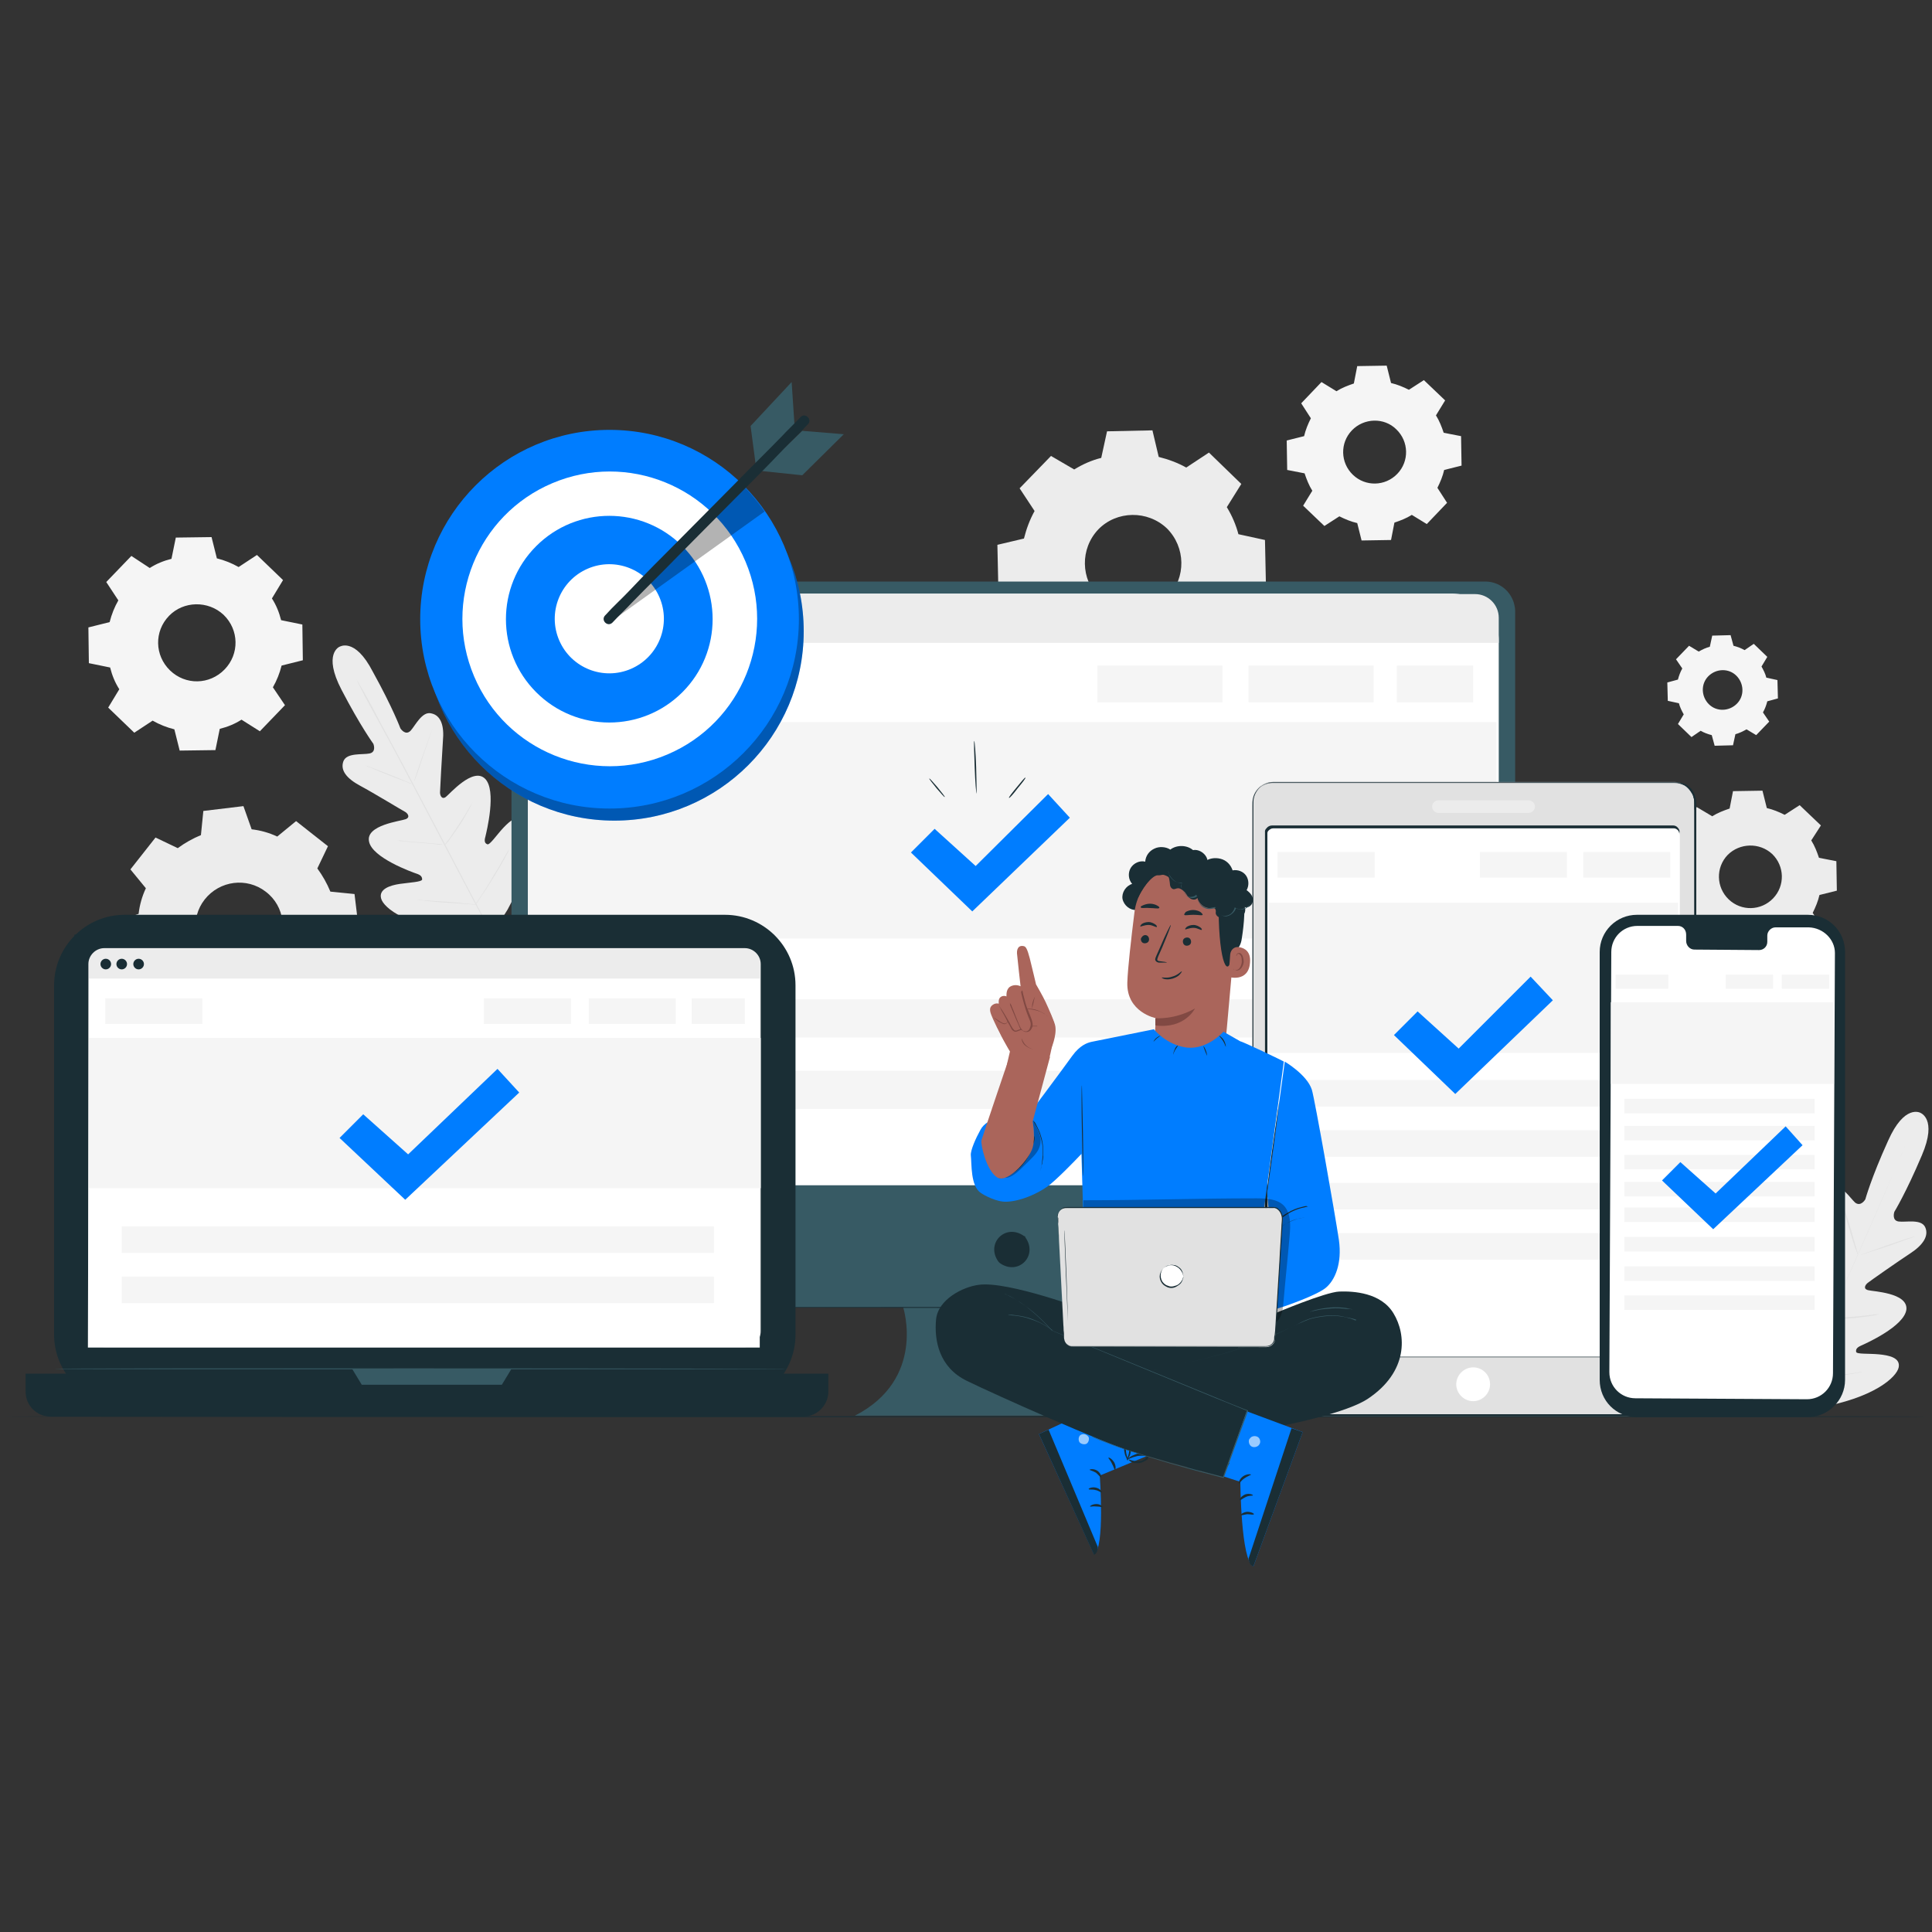 <?xml version="1.0" encoding="utf-8"?>
<!-- Generator: Adobe Illustrator 24.2.1, SVG Export Plug-In . SVG Version: 6.00 Build 0)  -->
<svg version="1.1" id="Layer_1" xmlns="http://www.w3.org/2000/svg" xmlns:xlink="http://www.w3.org/1999/xlink" x="0px" y="0px"
	 viewBox="0 0 400 400" style="enable-background:new 0 0 400 400;" xml:space="preserve">
<rect x="0" y="0" width="400" height="400" fill="#333333" stroke="none"/>
<style type="text/css">
	.st0{fill:#ECECEC;}
	.st1{fill:#E1E1E1;}
	.st2{fill:#F5F5F5;}
	.st3{fill:#1A2E35;}
	.st4{fill:#375A64;}
	.st5{fill:#FFFFFF;}
	.st6{fill:#007DFF;}
	.st7{opacity:0.3;}
	.st8{fill:#AA655B;}
	.st9{fill:#814943;}
	.st10{opacity:0.6;}
</style>
<g>
	<g>
		<g>
			<path class="st0" d="M397.6,230.4c0,0-3.3-1.9-6.7,5.8c-3.5,7.7-4.7,12.1-4.7,12.1s-0.9,1.6-2.1,0.7c-1.1-1-2.8-3.8-4.6-3.2
				c-1.9,0.6-2.4,2.8-1.9,5.9c0.5,3.1,1.4,10,1.5,10.6c0.1,0.6-0.2,1.5-1.1,1c-0.9-0.5-6-5.7-8.4-3.2c-2.3,2.6,0.5,11,0.8,12
				c0.3,0.9,0.1,1.3-0.3,1.6c-0.4,0.3-2-1.7-3.5-3.1c-1.5-1.4-3.6-2.8-4.8-1.2c-1.2,1.6-1.3,8.1,5.3,18.2l3.4,4.5l5.6-0.6
				c11.9-2,16.6-6.4,17-8.4c0.4-2-2-2.5-4.1-2.7c-2.1-0.2-4.6,0-4.7-0.5c-0.1-0.5,0.1-0.9,1-1.3c0.9-0.4,9-4,9.4-7.5
				c0.3-3.5-7-3.7-8-4c-1-0.3-0.5-1.1,0-1.5c0.5-0.4,6.2-4.4,8.8-6.1c2.6-1.7,3.9-3.6,3.1-5.4c-0.8-1.8-4-1-5.5-1.2
				c-1.5-0.2-0.9-2-0.9-2s2.4-3.9,5.7-11.7C401.2,231.5,397.5,230.4,397.6,230.4"/>
		</g>
		<g>
			<g>
				<path class="st1" d="M369.7,293.2c2.5-5.7,7-15.8,10.9-24.4c3.9-8.7,7.3-16.5,9.8-22.2c1.2-2.8,2.2-5.1,2.9-6.7
					c0.3-0.8,0.6-1.4,0.8-1.8c0.1-0.2,0.2-0.4,0.2-0.5c0-0.1,0.1-0.2,0.1-0.2s0,0.1-0.1,0.2c0,0.1-0.1,0.3-0.2,0.5
					c-0.2,0.4-0.4,1-0.8,1.8c-0.7,1.6-1.7,3.9-2.9,6.8c-2.5,5.7-5.9,13.6-9.8,22.2c-3.9,8.7-8.4,18.7-10.9,24.4"/>
			</g>
		</g>
		<g>
			<g>
				<path class="st1" d="M381.6,249.9c0,0,0.1,0.1,0.2,0.4c0.1,0.2,0.2,0.6,0.4,1c0.3,0.9,0.7,2.1,1.1,3.5c0.4,1.4,0.7,2.6,1,3.5
					c0.1,0.4,0.2,0.8,0.3,1.1c0.1,0.3,0.1,0.4,0.1,0.4c0,0-0.1-0.1-0.2-0.4c-0.1-0.2-0.2-0.6-0.4-1c-0.3-0.9-0.7-2.1-1.1-3.5
					c-0.4-1.3-0.8-2.6-1-3.5c-0.1-0.4-0.2-0.8-0.3-1.1C381.7,250,381.6,249.9,381.6,249.9z"/>
			</g>
		</g>
		<g>
			<g>
				<path class="st1" d="M385.2,259.8c0,0,2.5-0.9,5.6-2c3.1-1.1,5.6-1.9,5.7-1.8c0,0-2.5,0.9-5.6,2
					C387.7,259,385.2,259.9,385.2,259.8z"/>
			</g>
		</g>
		<g>
			<g>
				<path class="st1" d="M378.7,272.9c0,0,0.1,0,0.4,0c0.3,0,0.7,0,1.1-0.1c1,0,2.3-0.1,3.7-0.2c1.4-0.1,2.8-0.3,3.7-0.4
					c0.4-0.1,0.8-0.1,1.1-0.1c0.3,0,0.4,0,0.4,0c0,0-0.1,0-0.4,0.1c-0.3,0.1-0.6,0.1-1.1,0.2c-0.9,0.2-2.2,0.3-3.7,0.5
					c-1.5,0.1-2.8,0.2-3.7,0.2c-0.5,0-0.9,0-1.1,0C378.8,272.9,378.7,272.9,378.7,272.9z"/>
			</g>
		</g>
		<g>
			<g>
				<path class="st1" d="M373.5,264.6c0,0,0.1,0.1,0.2,0.3c0.2,0.2,0.4,0.5,0.6,0.9c0.5,0.7,1.2,1.7,1.9,2.9
					c0.7,1.1,1.4,2.2,1.8,2.9c0.2,0.4,0.4,0.6,0.5,0.9c0.1,0.2,0.2,0.3,0.2,0.3c0,0-0.1-0.1-0.2-0.3c-0.2-0.2-0.4-0.5-0.6-0.9
					c-0.5-0.7-1.2-1.7-1.9-2.9c-0.7-1.1-1.4-2.2-1.8-2.9c-0.2-0.4-0.4-0.6-0.5-0.9C373.5,264.7,373.5,264.6,373.5,264.6z"/>
			</g>
		</g>
		<g>
			<g>
				<path class="st1" d="M366.3,275.3c0,0,0.1,0.1,0.3,0.4c0.2,0.3,0.5,0.7,0.8,1.1c0.6,0.9,1.5,2.2,2.4,3.7
					c0.9,1.4,1.8,2.7,2.4,3.7c0.3,0.5,0.5,0.8,0.7,1.1c0.2,0.3,0.3,0.4,0.2,0.4c0,0-0.1-0.1-0.3-0.4c-0.2-0.3-0.5-0.7-0.8-1.1
					c-0.6-0.9-1.5-2.2-2.4-3.7c-0.9-1.4-1.8-2.7-2.4-3.7c-0.3-0.5-0.5-0.8-0.7-1.1C366.3,275.5,366.2,275.4,366.3,275.3z"/>
			</g>
		</g>
		<g>
			<g>
				<path class="st1" d="M373,285.5c0,0,0.2,0,0.5-0.1c0.4,0,0.8-0.1,1.4-0.1c1.2-0.1,2.9-0.2,4.7-0.5c1.8-0.2,3.5-0.4,4.7-0.6
					c0.6-0.1,1.1-0.2,1.4-0.2c0.3,0,0.5-0.1,0.5-0.1c0,0-0.2,0.1-0.5,0.1c-0.3,0.1-0.8,0.2-1.4,0.3c-1.2,0.2-2.8,0.5-4.7,0.7
					c-1.8,0.2-3.5,0.3-4.7,0.4c-0.6,0-1.1,0.1-1.4,0.1C373.2,285.5,373,285.5,373,285.5z"/>
			</g>
		</g>
	</g>
	<g>
		<g>
			<path class="st0" d="M70.3,133.9c0,0-3.5,1.4,0.4,8.9c3.9,7.5,6.6,11.2,6.6,11.2s0.7,1.7-0.8,2c-1.5,0.3-4.7-0.2-5.4,1.6
				c-0.7,1.9,0.7,3.6,3.5,5.1c2.8,1.5,8.7,5.1,9.3,5.4c0.5,0.3,1.1,1.1,0.1,1.5c-1,0.4-8.3,1.2-7.6,4.6c0.6,3.4,9,6.4,9.9,6.7
				c0.9,0.3,1.1,0.7,1.1,1.2c-0.1,0.5-2.5,0.6-4.6,0.9c-2.1,0.3-4.4,1.1-3.9,3c0.5,2,5.5,6,17.6,7l5.6,0.1l3-4.8
				c5.8-10.6,5.2-17,3.8-18.5c-1.3-1.5-3.2,0-4.7,1.6c-1.4,1.5-2.8,3.6-3.3,3.4c-0.5-0.2-0.7-0.6-0.4-1.6c0.2-0.9,2.4-9.6-0.1-12
				c-2.5-2.4-7.3,3.2-8.1,3.8c-0.8,0.6-1.2-0.3-1.2-0.9c0-0.6,0.4-7.5,0.6-10.7c0.3-3.1-0.4-5.3-2.4-5.7c-1.9-0.5-3.3,2.5-4.3,3.6
				c-1.1,1.1-2.1-0.5-2.1-0.5s-1.6-4.3-5.7-11.7C73.4,131.7,70.2,134,70.3,133.9"/>
		</g>
		<g>
			<g>
				<path class="st1" d="M102.4,194.6c-3-5.5-8.1-15.2-12.5-23.6c-4.4-8.4-8.4-16-11.4-21.4c-1.5-2.7-2.7-4.9-3.5-6.5
					c-0.4-0.8-0.7-1.4-0.9-1.8c-0.1-0.2-0.2-0.4-0.2-0.5c-0.1-0.1-0.1-0.2-0.1-0.2s0,0,0.1,0.2c0.1,0.1,0.1,0.3,0.3,0.5
					c0.2,0.4,0.6,1,1,1.7c0.8,1.5,2.1,3.7,3.5,6.5c3,5.5,7,13,11.4,21.4c4.4,8.4,9.5,18.2,12.5,23.7"/>
			</g>
		</g>
		<g>
			<g>
				<path class="st1" d="M75.7,158.5c0,0,0.1,0,0.4,0.1c0.2,0.1,0.6,0.2,1,0.4c0.9,0.3,2.1,0.8,3.4,1.3c1.3,0.5,2.5,1,3.4,1.4
					c0.4,0.2,0.7,0.3,1,0.4c0.2,0.1,0.4,0.2,0.4,0.2c0,0-0.1,0-0.4-0.1c-0.2-0.1-0.6-0.2-1-0.4c-0.9-0.3-2.1-0.8-3.4-1.3
					c-1.3-0.5-2.5-1-3.4-1.4c-0.4-0.2-0.8-0.3-1-0.4C75.9,158.6,75.7,158.5,75.7,158.5z"/>
			</g>
		</g>
		<g>
			<g>
				<path class="st1" d="M85.7,161.8c0,0,0.8-2.5,1.9-5.6c1.1-3.1,2-5.6,2-5.6c0,0-0.8,2.5-1.9,5.6
					C86.7,159.4,85.8,161.9,85.7,161.8z"/>
			</g>
		</g>
		<g>
			<g>
				<path class="st1" d="M92,175c0,0,0.1-0.1,0.2-0.3c0.2-0.2,0.4-0.6,0.7-0.9c0.6-0.8,1.3-1.9,2.1-3.1c0.8-1.2,1.5-2.3,2-3.2
					c0.2-0.4,0.4-0.7,0.6-1c0.1-0.2,0.2-0.4,0.2-0.3c0,0-0.1,0.1-0.2,0.4c-0.1,0.2-0.3,0.6-0.5,1c-0.5,0.8-1.1,2-1.9,3.2
					c-0.8,1.2-1.6,2.3-2.1,3c-0.3,0.4-0.5,0.7-0.7,0.9C92.1,174.9,92,175,92,175z"/>
			</g>
		</g>
		<g>
			<g>
				<path class="st1" d="M82.2,174c0,0,0.1,0,0.4,0c0.3,0,0.6,0,1,0.1c0.9,0.1,2.1,0.2,3.4,0.3c1.3,0.1,2.5,0.2,3.4,0.3
					c0.4,0,0.8,0.1,1,0.1c0.2,0,0.4,0.1,0.4,0.1c0,0-0.1,0-0.4,0c-0.3,0-0.6,0-1-0.1c-0.9-0.1-2.1-0.2-3.4-0.3
					c-1.3-0.1-2.5-0.2-3.4-0.3c-0.4,0-0.8-0.1-1-0.1C82.4,174,82.2,174,82.2,174z"/>
			</g>
		</g>
		<g>
			<g>
				<path class="st1" d="M86.3,186.3c0,0,0.2,0,0.5,0c0.3,0,0.8,0.1,1.3,0.1c1.1,0.1,2.7,0.2,4.4,0.3c1.7,0.1,3.3,0.3,4.4,0.4
					c0.5,0.1,1,0.1,1.3,0.1c0.3,0,0.5,0.1,0.5,0.1c0,0-0.2,0-0.5,0c-0.3,0-0.8-0.1-1.3-0.1c-1.1-0.1-2.7-0.2-4.4-0.3
					c-1.7-0.1-3.3-0.3-4.4-0.4c-0.5-0.1-1-0.1-1.3-0.1C86.4,186.3,86.3,186.3,86.3,186.3z"/>
			</g>
		</g>
		<g>
			<g>
				<path class="st1" d="M98.4,187.2c0,0,0.1-0.2,0.3-0.4c0.2-0.3,0.5-0.7,0.8-1.2c0.7-1,1.6-2.4,2.5-4c1-1.6,1.8-3,2.4-4.1
					c0.3-0.5,0.5-0.9,0.7-1.2c0.2-0.3,0.3-0.5,0.3-0.4c0,0-0.1,0.2-0.2,0.5c-0.2,0.3-0.4,0.7-0.7,1.3c-0.6,1.1-1.4,2.5-2.4,4.1
					c-1,1.6-1.9,3-2.6,4c-0.3,0.5-0.6,0.9-0.8,1.2C98.5,187.1,98.4,187.3,98.4,187.2z"/>
			</g>
		</g>
	</g>
	<g>
		<g>
			<g>
				<g>
					<g>
						<path class="st0" d="M36.8,175.6c1.5-1.1,3.1-2,4.8-2.7l0.5-5l8.3-1l1.7,4.8c1.8,0.2,3.6,0.7,5.3,1.5l3.9-3.2l6.6,5.2
							l-2.2,4.6c1.1,1.5,2,3.1,2.7,4.8l5,0.5l1,8.3l-4.8,1.7c-0.2,1.8-0.7,3.6-1.5,5.3l3.2,3.9l-5.2,6.6l-4.6-2.2
							c-1.5,1.1-3.1,2-4.8,2.7l-0.5,5l-8.3,1l-1.7-4.8c-1.8-0.2-3.6-0.7-5.3-1.5l-3.9,3.2l-6.6-5.2l2.2-4.6c-1.1-1.5-2-3.1-2.7-4.8
							l-5-0.5l-1-8.3l4.8-1.7c0.2-1.8,0.7-3.6,1.5-5.3l-3.2-3.9l5.2-6.6L36.8,175.6L36.8,175.6z M42.4,186.2
							c-3.1,3.9-2.4,9.6,1.6,12.6c3.9,3.1,9.6,2.4,12.6-1.6c3.1-3.9,2.4-9.6-1.6-12.6C51.1,181.6,45.5,182.3,42.4,186.2z"/>
					</g>
				</g>
			</g>
		</g>
	</g>
	<g>
		<g>
			<g>
				<g>
					<g>
						<path class="st2" d="M276.7,81c1.1-0.7,2.4-1.2,3.6-1.6l0.7-3.6l6.1-0.1l0.9,3.6c1.3,0.3,2.5,0.8,3.7,1.4l3.1-2l4.4,4.2
							l-1.9,3.1c0.7,1.1,1.2,2.4,1.6,3.6l3.6,0.7l0.1,6.1l-3.6,0.9c-0.3,1.3-0.8,2.5-1.4,3.7l2,3.1l-4.2,4.4l-3.1-1.9
							c-1.1,0.7-2.4,1.2-3.6,1.6l-0.7,3.6l-6.1,0.1l-0.9-3.6c-1.3-0.3-2.5-0.8-3.7-1.4l-3.1,2l-4.4-4.2l1.9-3.1
							c-0.7-1.1-1.2-2.4-1.6-3.6l-3.6-0.7l-0.1-6.1l3.6-0.9c0.3-1.3,0.8-2.5,1.4-3.7l-2-3.1l4.2-4.4L276.7,81L276.7,81z M279.9,89.1
							c-2.5,2.6-2.4,6.7,0.2,9.2c2.6,2.5,6.7,2.4,9.2-0.2c2.5-2.6,2.4-6.7-0.2-9.2C286.6,86.4,282.4,86.5,279.9,89.1z"/>
					</g>
				</g>
			</g>
		</g>
	</g>
	<g>
		<g>
			<g>
				<g>
					<g>
						<path class="st2" d="M351.7,134.9c0.7-0.4,1.5-0.8,2.3-1l0.5-2.3l3.8-0.1l0.6,2.2c0.8,0.2,1.6,0.5,2.3,0.9l1.9-1.3l2.8,2.7
							l-1.2,2c0.4,0.7,0.8,1.5,1,2.3l2.3,0.5l0.1,3.8l-2.2,0.6c-0.2,0.8-0.5,1.6-0.9,2.3l1.3,1.9l-2.7,2.8l-2-1.2
							c-0.7,0.4-1.5,0.8-2.3,1l-0.5,2.3l-3.8,0.1l-0.6-2.2c-0.8-0.2-1.6-0.5-2.3-0.9l-1.9,1.3l-2.8-2.7l1.2-2
							c-0.4-0.7-0.8-1.5-1-2.3l-2.3-0.5l-0.1-3.8l2.2-0.6c0.2-0.8,0.5-1.6,0.9-2.3l-1.3-1.9l2.7-2.8L351.7,134.9L351.7,134.9z
							 M353.7,140c-1.6,1.6-1.5,4.2,0.1,5.8c1.6,1.6,4.2,1.5,5.8-0.1c1.6-1.6,1.5-4.2-0.1-5.8C357.9,138.3,355.3,138.4,353.7,140z"
							/>
					</g>
				</g>
			</g>
		</g>
	</g>
	<g>
		<g>
			<g>
				<g>
					<g>
						<path class="st2" d="M31,117.6c1.4-0.9,2.9-1.5,4.5-1.9l0.9-4.4l7.4-0.1l1.1,4.4c1.6,0.4,3.1,1,4.5,1.8l3.8-2.5l5.4,5.2
							l-2.3,3.8c0.9,1.4,1.5,2.9,1.9,4.5l4.4,0.9l0.1,7.4l-4.4,1.1c-0.4,1.6-1,3.1-1.8,4.5L59,146l-5.2,5.4L50,149
							c-1.4,0.9-2.9,1.5-4.5,1.9l-0.9,4.4l-7.4,0.1l-1.1-4.4c-1.6-0.4-3.1-1-4.5-1.8l-3.8,2.5l-5.4-5.2l2.3-3.8
							c-0.9-1.4-1.5-2.9-1.9-4.5l-4.4-0.9l-0.1-7.4l4.4-1.1c0.4-1.6,1-3.1,1.8-4.5l-2.5-3.8l5.2-5.4L31,117.6L31,117.6z M35,127.5
							c-3.1,3.2-3,8.2,0.2,11.3c3.2,3.1,8.2,3,11.3-0.2c3.1-3.2,3-8.2-0.2-11.3C43.1,124.3,38,124.4,35,127.5z"/>
					</g>
				</g>
			</g>
		</g>
	</g>
	<g>
		<g>
			<g>
				<g>
					<g>
						<path class="st0" d="M354.5,169c1.1-0.7,2.4-1.2,3.6-1.6l0.7-3.6l6.1-0.1l0.9,3.6c1.3,0.3,2.5,0.8,3.7,1.4l3.1-2l4.4,4.2
							L375,174c0.7,1.1,1.2,2.4,1.6,3.6l3.6,0.7l0.1,6.1l-3.6,0.9c-0.3,1.3-0.8,2.5-1.4,3.7l2,3.1l-4.2,4.4l-3.1-1.9
							c-1.1,0.7-2.4,1.2-3.6,1.6l-0.7,3.6l-6.1,0.1l-0.9-3.6c-1.3-0.3-2.5-0.8-3.7-1.4l-3.1,2l-4.4-4.2l1.9-3.1
							c-0.7-1.1-1.2-2.4-1.6-3.6l-3.6-0.7l-0.1-6.1l3.6-0.9c0.3-1.3,0.8-2.5,1.4-3.7l-2-3.1l4.2-4.4L354.5,169L354.5,169z
							 M357.7,177c-2.5,2.6-2.4,6.7,0.2,9.2c2.6,2.5,6.7,2.4,9.2-0.2c2.5-2.6,2.4-6.7-0.2-9.2C364.3,174.4,360.2,174.5,357.7,177z"
							/>
					</g>
				</g>
			</g>
		</g>
	</g>
	<g>
		<g>
			<g>
				<g>
					<g>
						<path class="st0" d="M222.4,97.2c1.8-1.1,3.6-1.9,5.6-2.4l1.2-5.5l9.4-0.2l1.3,5.5c2,0.5,3.9,1.2,5.7,2.2l4.7-3.1l6.7,6.5
							L254,105c1.1,1.8,1.9,3.7,2.4,5.6l5.5,1.2l0.2,9.4l-5.5,1.3c-0.5,2-1.2,3.9-2.2,5.7l3.1,4.7l-6.5,6.7l-4.8-2.9
							c-1.8,1.1-3.7,1.9-5.6,2.4l-1.2,5.5l-9.3,0.2l-1.3-5.5c-2-0.5-3.9-1.2-5.7-2.2l-4.7,3.1l-6.7-6.5l2.9-4.8
							c-1.1-1.8-1.9-3.7-2.4-5.6l-5.5-1.2l-0.2-9.3l5.5-1.3c0.5-2,1.2-3.9,2.2-5.7l-3.1-4.7l6.5-6.7L222.4,97.2L222.4,97.2z
							 M227.4,109.6c-3.8,4-3.7,10.3,0.2,14.2c4,3.8,10.3,3.7,14.2-0.2c3.8-4,3.7-10.3-0.2-14.2
							C237.6,105.6,231.2,105.7,227.4,109.6z"/>
					</g>
				</g>
			</g>
		</g>
	</g>
	<g>
		<path class="st3" d="M399.1,293.3c0,0.1-89.2,0.1-199.2,0.1c-110,0-199.2-0.1-199.2-0.1c0-0.1,89.2-0.1,199.2-0.1
			C309.9,293.1,399.1,293.2,399.1,293.3z"/>
	</g>
	<g>
		<g>
			<g>
				<g>
					<g>
						<g>
							<g>
								<g>
									<g>
										<g>
											<path class="st4" d="M307.5,120.4H112c-3.4,0-6.1,2.7-6.1,6.1v138.1c0,3.4,2.7,6.1,6.1,6.1H187c0,0,4.8,14.8-10,22.4
												h70.2c0,0-16.7-5.7-12.4-22.4h72.8c3.4,0,6.1-2.7,6.1-6.1V126.5C313.6,123.1,310.9,120.4,307.5,120.4z"/>
										</g>
									</g>
								</g>
							</g>
							<g>
								<g>
									<g>
										<g>
											<path class="st3" d="M212.3,256.2c2.7,3.8-1.5,8-5.3,5.3c-0.1-0.1-0.2-0.2-0.3-0.3c-2.7-3.8,1.5-8,5.3-5.3
												C212.1,255.9,212.3,256,212.3,256.2z"/>
										</g>
									</g>
								</g>
							</g>
						</g>
						<g>
							<g>
								<path class="st5" d="M310.3,245.4h-201V132.6c0-5.4,4.3-9.7,9.7-9.7h181.6c5.4,0,9.7,4.3,9.7,9.7V245.4z"/>
							</g>
						</g>
					</g>
					<g>
						<path class="st0" d="M310.3,133.1h-201v-4.2c0-3.3,2.7-5.9,5.9-5.9h190.2c2.7,0,4.9,2.2,4.9,4.9V133.1z"/>
					</g>
					<g>
						<g>
							<circle class="st1" cx="115.6" cy="128.2" r="1.4"/>
						</g>
						<g>
							<circle class="st1" cx="119.8" cy="128.2" r="1.4"/>
						</g>
						<g>
							<circle class="st1" cx="123.8" cy="128.2" r="1.4"/>
						</g>
					</g>
				</g>
				<g>
					<g>
						<path class="st3" d="M272.6,270.7c0,0.1-27.8,0.1-62.1,0.1c-34.3,0-62.2-0.1-62.2-0.1c0-0.1,27.8-0.1,62.2-0.1
							C244.7,270.6,272.6,270.7,272.6,270.7z"/>
					</g>
				</g>
			</g>
			<rect x="109.3" y="149.5" class="st2" width="200.5" height="44.8"/>
			<rect x="114.2" y="137.8" class="st2" width="28.9" height="7.6"/>
			<rect x="289.2" y="137.8" class="st2" width="15.8" height="7.6"/>
			<rect x="258.5" y="137.8" class="st2" width="25.9" height="7.6"/>
			<rect x="227.2" y="137.8" class="st2" width="25.9" height="7.6"/>
			<rect x="119" y="206.9" class="st2" width="176.7" height="7.9"/>
			<rect x="119" y="221.7" class="st2" width="176.7" height="7.9"/>
		</g>
		<g>
			<g>
				<g>
					<g>
						<polygon class="st6" points="188.6,176.5 193.5,171.6 202,179.3 217,164.4 221.5,169.3 201.3,188.7 						"/>
					</g>
				</g>
			</g>
		</g>
		<g>
			<g>
				<path class="st3" d="M195.6,165c-0.1,0.1-0.8-0.8-1.7-1.8c-0.9-1.1-1.6-2-1.5-2c0.1-0.1,0.8,0.8,1.7,1.8
					C195,164.1,195.7,165,195.6,165z"/>
			</g>
			<g>
				<path class="st3" d="M202.2,164.3c-0.1,0-0.3-2.4-0.4-5.4c-0.1-3-0.2-5.5-0.1-5.5c0.1,0,0.3,2.4,0.4,5.4
					C202.2,161.9,202.2,164.3,202.2,164.3z"/>
			</g>
			<g>
				<path class="st3" d="M212.3,161c0.1,0.1-0.6,1-1.6,2.2c-0.9,1.2-1.7,2.1-1.8,2c-0.1-0.1,0.6-1,1.6-2.2
					C211.4,161.9,212.2,160.9,212.3,161z"/>
			</g>
		</g>
	</g>
	<g>
		<g>
			<g>
				<g>
					<g>
						<g>
							<g>
								<g>
									<g>
										<g>
											<g>
												<g>
													<g>
														<g>
															<g>
																<g>
																	<g>
																		<g>
																			<g>
																				<path class="st1" d="M346.7,293.2l-83.3,0c-2.3,0-4.1-1.8-4.1-4.1l0-123.1c0-2.3,1.8-4.1,4.1-4.1l83.3,0
																					c2.3,0,4.1,1.8,4.1,4.1l0,123.1C350.8,291.4,348.9,293.2,346.7,293.2z"/>
																				<g>
																					<path class="st3" d="M346.7,293.2c0,0,0.1,0,0.3,0c0.2,0,0.5,0,0.8-0.2c0.7-0.2,1.8-0.7,2.5-2
																						c0.2-0.3,0.3-0.7,0.4-1.1c0.1-0.4,0.1-0.8,0.1-1.3c0-0.9,0-1.9,0-3c0-2.1,0-4.6,0-7.4c0-11.1,0-27.1,0-47
																						c0-9.9,0-20.8,0-32.4c0-5.8,0-11.9,0-18.1c0-3.1,0-6.3,0-9.4c0-1.6,0-3.2,0-4.8c0-0.4,0-0.8-0.1-1.2
																						c-0.1-0.4-0.2-0.8-0.4-1.1c-0.4-0.7-0.9-1.3-1.6-1.7c-0.4-0.2-0.7-0.3-1.1-0.4c-0.4-0.1-0.8-0.1-1.2-0.1
																						c-0.8,0-1.7,0-2.5,0c-1.7,0-3.3,0-5,0c-3.4,0-6.8,0-10.2,0c-6.9,0-13.9,0-21,0c-14.3,0-29,0-44.2,0
																						c-0.9,0-1.8,0.3-2.5,0.9c-0.7,0.6-1.2,1.4-1.4,2.3c-0.1,0.4-0.1,0.9-0.1,1.4l0,1.4c0,0.9,0,1.9,0,2.8
																						c0,3.7,0,7.4,0,11.1c0,7.4,0,14.6,0,21.8c0,14.3,0,28,0,41.1c0,13.1,0,25.6,0,37.2c0,1.5,0,2.9,0,4.3
																						c0,0.7,0,1.4,0,2.1c0,0.7,0,1.4,0.3,2c0.5,1.3,1.8,2.2,3.1,2.4c0.3,0.1,0.7,0,1,0l1,0c0.7,0,1.4,0,2,0
																						c5.4,0,10.6,0,15.6,0c19.8,0,35.9,0,47,0c5.5,0,9.8,0,12.8,0c1.5,0,2.6,0,3.3,0
																						C346.3,293.2,346.7,293.2,346.7,293.2s-0.4,0-1.1,0c-0.8,0-1.9,0-3.3,0c-2.9,0-7.2,0-12.8,0
																						c-11.1,0-27.1,0-47,0c-5,0-10.2,0-15.6,0c-0.7,0-1.4,0-2,0l-1,0c-0.3,0-0.7,0-1,0c-1.4-0.2-2.7-1.2-3.3-2.5
																						c-0.3-0.7-0.4-1.4-0.3-2.1c0-0.7,0-1.4,0-2.1c0-1.4,0-2.9,0-4.3c0-11.7,0-24.1,0-37.2c0-13.1,0-26.9,0-41.1
																						c0-7.1,0-14.4,0-21.8c0-3.7,0-7.4,0-11.1c0-0.9,0-1.9,0-2.8v-1.4c0-0.5,0-0.9,0.1-1.4c0.2-1,0.7-1.8,1.5-2.5
																						c0.8-0.6,1.7-1,2.7-1c15.1,0,29.9,0,44.2,0c7.1,0,14.1,0,21,0c3.4,0,6.8,0,10.2,0c1.7,0,3.3,0,5,0
																						c0.8,0,1.7,0,2.5,0c0.4,0,0.8,0,1.3,0.1c0.4,0.1,0.8,0.2,1.2,0.4c0.7,0.4,1.4,1,1.7,1.8
																						c0.2,0.4,0.3,0.8,0.4,1.2c0.1,0.4,0.1,0.8,0.1,1.2c0,1.6,0,3.2,0,4.8c0,3.2,0,6.3,0,9.4c0,6.2,0,12.2,0,18.1
																						c0,11.7,0,22.5,0,32.4c0,19.8,0,35.9,0,47c0,2.8,0,5.2,0,7.4c0,1.1,0,2.1,0,3c0,0.4,0,0.9-0.1,1.3
																						c-0.1,0.4-0.2,0.8-0.4,1.1c-0.7,1.3-1.8,1.9-2.5,2c-0.4,0.1-0.6,0.1-0.8,0.1
																						C346.8,293.2,346.7,293.2,346.7,293.2z"/>
																				</g>
																			</g>
																		</g>
																	</g>
																</g>
																<g>
																	<g>
																		<g>
																			<g>
																				<path class="st3" d="M346.7,293.2c0,0,0.1,0,0.3,0c0.1,0,0.2,0,0.4,0c0.1,0,0.3-0.1,0.5-0.1
																					c0.4-0.1,0.8-0.3,1.2-0.6c0.4-0.3,0.9-0.8,1.2-1.4c0.2-0.3,0.3-0.7,0.4-1.1c0.1-0.4,0.1-0.8,0.1-1.3
																					c0-0.9,0-1.9,0-3c0-2.1,0-4.6,0-7.4c0-11.1,0-27.1,0-47c0-9.9,0-20.8,0-32.4c0-5.8,0-11.9,0-18.1
																					c0-3.1,0-6.3,0-9.4c0-1.6,0-3.2,0-4.8c0-0.4,0-0.8-0.1-1.2c-0.1-0.4-0.2-0.8-0.4-1.1c-0.4-0.7-0.9-1.3-1.6-1.7
																					c-0.4-0.2-0.7-0.3-1.1-0.4c-0.4-0.1-0.8-0.1-1.2-0.1c-0.8,0-1.7,0-2.5,0c-1.7,0-3.3,0-5,0c-3.4,0-6.8,0-10.2,0
																					c-6.9,0-13.9,0-21,0c-14.3,0-29,0-44.2,0c-0.9,0-1.8,0.3-2.6,0.9c-0.7,0.6-1.2,1.4-1.4,2.3
																					c-0.1,0.4-0.1,0.9-0.1,1.4v1.4c0,0.9,0,1.9,0,2.8c0,3.7,0,7.4,0,11.1c0,7.4,0,14.6,0,21.8c0,14.3,0,28,0,41.1
																					c0,13.1,0,25.6,0,37.2c0,1.5,0,2.9,0,4.3c0,0.7,0,1.4,0,2.1c0,0.4,0,0.7,0,1c0,0.3,0.2,0.7,0.3,1
																					c0.5,1.3,1.8,2.2,3.1,2.4c0.3,0.1,0.7,0,1,0c0.3,0,0.7,0,1,0c0.7,0,1.4,0,2,0c5.4,0,10.6,0,15.6,0
																					c19.8,0,35.9,0,47,0c5.5,0,9.8,0,12.8,0c1.5,0,2.6,0,3.3,0C346.3,293.2,346.7,293.2,346.7,293.2s-0.4,0-1.1,0
																					c-0.7,0-1.9,0-3.3,0c-2.9,0-7.2,0-12.8,0c-11.1,0-27.1,0-47,0c-5,0-10.2,0-15.6,0c-0.7,0-1.4,0-2,0
																					c-0.3,0-0.7,0-1,0c-0.3,0-0.7,0-1,0c-1.4-0.2-2.7-1.1-3.2-2.5c-0.1-0.3-0.2-0.7-0.3-1c-0.1-0.4,0-0.7,0-1.1
																					c0-0.7,0-1.4,0-2.1c0-1.4,0-2.9,0-4.3c0-11.7,0-24.1,0-37.2c0-13.1,0-26.9,0-41.1c0-7.1,0-14.4,0-21.8
																					c0-3.7,0-7.4,0-11.1c0-0.9,0-1.9,0-2.8v-1.4c0-0.5,0-0.9,0.1-1.4c0.2-0.9,0.7-1.8,1.4-2.4c0.7-0.6,1.7-1,2.7-1
																					c15.1,0,29.9,0,44.2,0c7.1,0,14.1,0,21,0c3.4,0,6.8,0,10.2,0c1.7,0,3.3,0,5,0c0.8,0,1.7,0,2.5,0
																					c0.4,0,0.8,0,1.2,0.1c0.4,0.1,0.8,0.2,1.2,0.4c0.7,0.4,1.3,1,1.7,1.8c0.2,0.4,0.3,0.8,0.4,1.2
																					c0.1,0.4,0.1,0.8,0.1,1.2c0,1.6,0,3.2,0,4.8c0,3.2,0,6.3,0,9.4c0,6.2,0,12.2,0,18.1c0,11.7,0,22.5,0,32.4
																					c0,19.8,0,35.9,0,47c0,2.8,0,5.2,0,7.4c0,1.1,0,2.1,0,3c0,0.4,0,0.9-0.1,1.3c-0.1,0.4-0.2,0.8-0.4,1.1
																					c-0.3,0.7-0.8,1.1-1.3,1.4c-0.5,0.3-0.9,0.5-1.3,0.6c-0.2,0-0.3,0.1-0.5,0.1c-0.1,0-0.3,0-0.4,0
																					C346.8,293.2,346.7,293.2,346.7,293.2z"/>
																			</g>
																		</g>
																	</g>
																</g>
															</g>
														</g>
													</g>
												</g>
											</g>
										</g>
									</g>
									<g>
										<g>
											<g>
												<g>
													<g>
														<g>
															<g>
																<g>
																	<g>
																		<g>
																			<path class="st5" d="M308.5,286.6c0,1.9-1.6,3.5-3.5,3.5c-1.9,0-3.5-1.6-3.5-3.5c0-1.9,1.6-3.5,3.5-3.5
																				C307,283.1,308.5,284.7,308.5,286.6z"/>
																		</g>
																	</g>
																</g>
															</g>
														</g>
													</g>
												</g>
											</g>
										</g>
									</g>
								</g>
							</g>
						</g>
					</g>
				</g>
				<g>
					<g>
						<path class="st0" d="M316.5,168.3h-18.7c-0.7,0-1.3-0.6-1.3-1.3l0,0c0-0.7,0.6-1.3,1.3-1.3h18.7c0.7,0,1.3,0.6,1.3,1.3l0,0
							C317.8,167.7,317.2,168.3,316.5,168.3z"/>
					</g>
				</g>
			</g>
		</g>
		<g>
			<g>
				<g>
					<g>
						<g>
							<g>
								<g>
									<g>
										<g>
											<g>
												<g>
													<path class="st5" d="M346.4,280.9l-82.9,0c-0.8,0-1.4-0.6-1.4-1.4l0-106.9c0-0.8,0.6-1.4,1.4-1.4l82.9,0
														c0.8,0,1.4,0.6,1.4,1.4l0,106.9C347.8,280.3,347.2,280.9,346.4,280.9z"/>
													<g>
														<path class="st3" d="M346.4,280.9c0,0,0.1,0,0.2,0c0.2,0,0.4-0.1,0.7-0.3c0.2-0.2,0.5-0.6,0.4-1.1c0-0.5,0-1.1,0-1.7
															c0-2.6,0-6.4,0-11.3c0-9.8,0-24,0-41.6c0-8.8,0-18.4,0-28.7c0-5.2,0-10.5,0-16c0-1.4,0-2.8,0-4.2c0-0.7,0-1.4,0-2.1
															l0-1.1c0-0.3-0.1-0.7-0.3-0.9c-0.2-0.2-0.5-0.4-0.8-0.4c-0.3,0-0.7,0-1.1,0c-0.7,0-1.4,0-2.1,0c-1.4,0-2.9,0-4.3,0
															c-23.2,0-48.7,0-75.5,0c-0.4,0-0.7,0.2-1,0.5c-0.1,0.1-0.2,0.3-0.2,0.5c0,0.2,0,0.4,0,0.6c0,0.8,0,1.7,0,2.5
															c0,1.7,0,3.3,0,5c0,3.3,0,6.6,0,9.9c0,6.5,0,13,0,19.3c0,12.6,0,24.8,0,36.4c0,11.6,0,22.6,0,33l0,0.5
															c0,0.1,0,0.3,0.1,0.4c0.1,0.3,0.3,0.5,0.6,0.7c0.3,0.2,0.5,0.2,0.9,0.2l1,0c1.3,0,2.5,0,3.8,0c2.5,0,4.9,0,7.3,0
															c4.8,0,9.4,0,13.8,0c17.6,0,31.8,0,41.6,0c4.9,0,8.7,0,11.3,0c1.3,0,2.3,0,2.9,0C346.1,280.9,346.4,280.9,346.4,280.9
															s-0.3,0-1,0c-0.7,0-1.7,0-2.9,0c-2.6,0-6.4,0-11.3,0c-9.8,0-24,0-41.6,0c-4.4,0-9,0-13.8,0c-2.4,0-4.8,0-7.3,0
															c-1.2,0-2.5,0-3.8,0l-1,0c-0.3,0-0.7,0-1-0.2c-0.3-0.2-0.5-0.5-0.7-0.8c-0.1-0.2-0.1-0.3-0.1-0.5l0-0.5
															c0-10.3,0-21.4,0-33c0-11.6,0-23.8,0-36.4c0-6.3,0-12.7,0-19.3c0-3.3,0-6.6,0-9.9c0-1.7,0-3.3,0-5c0-0.8,0-1.7,0-2.5
															c0-0.2,0-0.4,0-0.7c0-0.2,0.1-0.4,0.3-0.6c0.3-0.4,0.7-0.6,1.2-0.6c26.8,0,52.3,0,75.5,0c1.5,0,2.9,0,4.3,0
															c0.7,0,1.4,0,2.1,0c0.4,0,0.7,0,1.1,0c0.4,0,0.8,0.2,1,0.5c0.3,0.3,0.4,0.7,0.3,1.1l0,1.1c0,0.7,0,1.4,0,2.1
															c0,1.4,0,2.8,0,4.2c0,5.5,0,10.8,0,16c0,10.3,0,19.9,0,28.7c0,17.6,0,31.8,0,41.6c0,4.9,0,8.7,0,11.3
															c0,0.6,0,1.2,0,1.7c0,0.5-0.2,0.9-0.5,1.1c-0.3,0.2-0.5,0.3-0.7,0.3C346.5,280.9,346.4,280.9,346.4,280.9z"/>
													</g>
												</g>
											</g>
										</g>
									</g>
								</g>
							</g>
						</g>
					</g>
				</g>
			</g>
		</g>
	</g>
	<g>
		<rect x="262.6" y="186.9" class="st2" width="84.8" height="31.1"/>
		<rect x="264.5" y="176.4" class="st2" width="20.1" height="5.3"/>
		<rect x="327.8" y="176.4" class="st2" width="18" height="5.3"/>
		<rect x="306.4" y="176.4" class="st2" width="18" height="5.3"/>
		<rect x="267.9" y="234" class="st2" width="72.4" height="5.5"/>
		<rect x="267.9" y="223.6" class="st2" width="72.4" height="5.5"/>
		<rect x="267.9" y="255.3" class="st2" width="72.4" height="5.5"/>
		<rect x="267.9" y="244.9" class="st2" width="72.4" height="5.5"/>
	</g>
	<g>
		<g>
			<g>
				<g>
					<polygon class="st6" points="288.6,214.3 293.5,209.4 302,217.1 316.9,202.2 321.5,207.1 301.3,226.5 					"/>
				</g>
			</g>
		</g>
	</g>
	<g>
		<g>
			<g>
				<g>
					<g>
						<g>
							<g>
								<g>
									<g>
										<g>
											<g>
												<path class="st3" d="M374.3,293.4l-35.4,0c-4.3,0-7.7-3.4-7.7-7.7l0-88.6c0-4.3,3.5-7.7,7.7-7.7l35.4,0
													c4.3,0,7.7,3.4,7.7,7.7l0,88.6C382,289.9,378.5,293.4,374.3,293.4z"/>
											</g>
										</g>
									</g>
								</g>
							</g>
						</g>
					</g>
				</g>
			</g>
			<g>
				<g>
					<g>
						<g>
							<g>
								<g>
									<g>
										<g>
											<path class="st5" d="M374.5,192l-6.9,0c-0.9,0-1.7,0.8-1.7,1.7l0,1.3c0,1-0.8,1.7-1.7,1.7l-13.4-0.1
												c-0.9,0-1.7-0.8-1.7-1.8l0-1.3c0-1-0.7-1.8-1.7-1.8l-2.4,0l-6,0c-3,0-5.4,2.4-5.4,5.4l-0.4,87c0,3,2.4,5.4,5.4,5.4
												l35.5,0.2c3,0,5.4-2.4,5.4-5.4l0.4-87C379.9,194.5,377.5,192.1,374.5,192z"/>
										</g>
									</g>
								</g>
							</g>
						</g>
					</g>
				</g>
			</g>
		</g>
	</g>
	<g>
		<rect x="333.5" y="207.5" class="st2" width="46.2" height="16.9"/>
		<rect x="334.5" y="201.8" class="st2" width="10.9" height="2.9"/>
		<rect x="368.9" y="201.8" class="st2" width="9.8" height="2.9"/>
		<rect x="357.3" y="201.8" class="st2" width="9.8" height="2.9"/>
		<rect x="336.3" y="233.1" class="st2" width="39.4" height="3"/>
		<rect x="336.3" y="227.5" class="st2" width="39.4" height="3"/>
		<rect x="336.3" y="244.7" class="st2" width="39.4" height="3"/>
		<rect x="336.3" y="250" class="st2" width="39.4" height="3"/>
		<rect x="336.3" y="256.1" class="st2" width="39.4" height="3"/>
		<rect x="336.3" y="262.2" class="st2" width="39.4" height="3"/>
		<rect x="336.3" y="268.2" class="st2" width="39.4" height="3"/>
		<rect x="336.3" y="239.1" class="st2" width="39.4" height="3"/>
	</g>
	<g>
		<g>
			<g>
				<g>
					<polygon class="st6" points="344.1,244.4 347.9,240.6 355.2,247.1 369.7,233.2 373.2,237.1 354.7,254.5 					"/>
				</g>
			</g>
		</g>
	</g>
	<g>
		<g>
			<g>
				<g>
					<g>
						<g>
							<g>
								<g>
									<g>
										<g>
											<path class="st3" d="M150.1,290.9H25.8c-8,0-14.6-6.5-14.6-14.6V204c0-8,6.5-14.6,14.6-14.6h124.3
												c8,0,14.6,6.5,14.6,14.6v72.3C164.7,284.4,158.2,290.9,150.1,290.9z"/>
										</g>
									</g>
								</g>
							</g>
							<g>
								<g>
									<g>
										<g>
											<path class="st3" d="M166.3,293.3H10.5c-2.9,0-5.2-2.3-5.2-5.2v-3.7h166.2v3.7C171.5,290.9,169.2,293.3,166.3,293.3z"/>
										</g>
									</g>
								</g>
							</g>
							<g>
								<g>
									<g>
										<g>
											<rect x="15.4" y="193.5" class="st3" width="144.8" height="85.7"/>
										</g>
									</g>
								</g>
							</g>
							<g>
								<g>
									<g>
										<g>
											<polygon class="st4" points="72.9,283.4 74.9,286.7 103.9,286.7 105.9,283.4 											"/>
										</g>
									</g>
								</g>
							</g>
						</g>
						<g>
							<g>
								<g>
									<g>
										<g>
											<g>
												<g>
													<g>
														<path class="st0" d="M154.2,278.9H21.6c-1.8,0-3.3-1.5-3.3-3.3v-76c0-1.8,1.5-3.3,3.3-3.3h132.6
															c1.8,0,3.3,1.5,3.3,3.3v76C157.5,277.5,156,278.9,154.2,278.9z"/>
													</g>
												</g>
											</g>
										</g>
									</g>
									<g>
										<g>
											<g>
												<g>
													<g>
														<polygon class="st5" points="157.3,279 18.2,279 18.4,202.6 157.3,202.6 														"/>
													</g>
												</g>
											</g>
										</g>
									</g>
									<g>
										<g>
											<g>
												<g>
													<g>
														<path class="st3" d="M29.8,199.6c0,0.6-0.5,1.1-1.1,1.1c-0.6,0-1.1-0.5-1.1-1.1c0-0.6,0.5-1.1,1.1-1.1
															C29.3,198.5,29.8,199,29.8,199.6z"/>
													</g>
												</g>
											</g>
										</g>
									</g>
									<g>
										<g>
											<g>
												<g>
													<g>
														<path class="st3" d="M23,199.6c0,0.6-0.5,1.1-1.1,1.1c-0.6,0-1.1-0.5-1.1-1.1c0-0.6,0.5-1.1,1.1-1.1
															C22.5,198.5,23,199,23,199.6z"/>
													</g>
												</g>
											</g>
										</g>
									</g>
									<g>
										<g>
											<g>
												<g>
													<g>
														<path class="st3" d="M26.3,199.6c0,0.6-0.5,1.1-1.1,1.1c-0.6,0-1.1-0.5-1.1-1.1c0-0.6,0.5-1.1,1.1-1.1
															C25.8,198.5,26.3,199,26.3,199.6z"/>
													</g>
												</g>
											</g>
										</g>
									</g>
								</g>
							</g>
						</g>
						<g>
							<g>
								<g>
									<g>
										<path class="st4" d="M163.4,283.4c0,0.1-34.1,0.1-76.1,0.1c-42,0-76.1,0-76.1-0.1c0-0.1,34-0.1,76.1-0.1
											C129.3,283.3,163.4,283.4,163.4,283.4z"/>
									</g>
								</g>
							</g>
						</g>
					</g>
				</g>
			</g>
		</g>
		<g>
			<rect x="18.4" y="214.9" class="st2" width="139.1" height="31.1"/>
			<rect x="21.8" y="206.7" class="st2" width="20.1" height="5.3"/>
			<rect x="143.2" y="206.7" class="st2" width="11" height="5.3"/>
			<rect x="121.9" y="206.7" class="st2" width="18" height="5.3"/>
			<rect x="100.2" y="206.7" class="st2" width="18" height="5.3"/>
			<rect x="25.2" y="264.3" class="st2" width="122.6" height="5.5"/>
			<rect x="25.2" y="253.9" class="st2" width="122.6" height="5.5"/>
		</g>
		<g>
			<g>
				<g>
					<g>
						<polygon class="st6" points="70.3,235.6 75.2,230.7 84.5,239 103,221.3 107.5,226.2 83.9,248.4 						"/>
					</g>
				</g>
			</g>
		</g>
	</g>
	<g>
		<circle class="st6" cx="127.2" cy="130.7" r="39.2"/>
		<circle class="st7" cx="127.2" cy="130.7" r="39.2"/>
		<circle class="st6" cx="126.2" cy="128.2" r="39.2"/>
		
			<ellipse transform="matrix(0.921 -0.39 0.39 0.921 -39.982 59.277)" class="st5" cx="126.2" cy="128.2" rx="30.5" ry="30.5"/>
		
			<ellipse transform="matrix(0.707 -0.707 0.707 0.707 -53.715 126.781)" class="st6" cx="126.2" cy="128.2" rx="21.4" ry="21.4"/>
		
			<ellipse transform="matrix(0.917 -0.398 0.398 0.917 -40.597 60.779)" class="st5" cx="126.2" cy="128.2" rx="11.3" ry="11.3"/>
		<polygon class="st4" points="156.5,96.5 155.4,88.2 163.9,79.1 164.5,88.1 		"/>
		<polygon class="st4" points="174.7,89.9 166.1,89.2 157.5,97.5 166.1,98.4 		"/>
		<path class="st7" d="M126.2,128.9l32.1-23c-1-1.5-2.6-3.5-4.1-5l-27.5,26.6L126.2,128.9z"/>
		<g>
			<path class="st3" d="M165.8,86.3c-1.3,1.4-2.7,2.7-4,4.1c-3.2,3.3-6.5,6.5-9.7,9.8c-3.9,3.9-7.8,7.9-11.7,11.8
				c-3.4,3.4-6.8,6.8-10.1,10.3c-1.6,1.7-3.4,3.3-4.9,5c0,0,0,0-0.1,0.1c-1,1,0.5,2.5,1.5,1.5c1.3-1.4,2.7-2.7,4-4.1
				c3.2-3.3,6.5-6.5,9.7-9.8c3.9-3.9,7.8-7.9,11.7-11.8c3.4-3.4,6.8-6.8,10.1-10.3c1.6-1.7,3.4-3.3,4.9-5c0,0,0,0,0.1-0.1
				C168.2,86.9,166.8,85.4,165.8,86.3L165.8,86.3z"/>
		</g>
	</g>
	<g>
		<g>
			<g>
				<g>
					<g>
						<g>
							<g>
								<path class="st3" d="M235.3,188.4c-1.3,0.1-2.6-0.9-2.9-2.3c-0.2-1.3,0.7-2.7,2-3.1c-0.8-0.9-0.9-2.3-0.3-3.3
									c0.6-1,1.9-1.6,3-1.3c0.1-1.2,0.8-2.2,1.9-2.7c1-0.5,2.4-0.4,3.3,0.2c1.3-1,3.4-1,4.7,0.1c1.1-0.2,2.3,0.5,2.8,1.5
									c0.5,1,0.2,2.4-0.7,3.1"/>
							</g>
						</g>
					</g>
					<g>
						<g>
							<g>
								<g>
									<g>
										<g>
											<path class="st8" d="M234.9,188.7c0.8-5.9,6-10.3,11.9-10l0.6,0c6.4,0.7,9.4,6.5,8.5,12.9l-1.9,21.3l-0.5,5l-14.5-1.7
												l0.3-5.4c0,0-6.1-1.2-5.9-7.4C233.5,200.4,234.2,194.3,234.9,188.7z"/>
										</g>
									</g>
								</g>
							</g>
							<g>
								<g>
									<g>
										<g>
											<g>
												<g>
													<path class="st9" d="M239.2,210.8c0,0,3.9,0.4,8.2-2c0,0-2.1,4.3-8.2,3.5L239.2,210.8z"/>
												</g>
											</g>
										</g>
									</g>
								</g>
							</g>
							<g>
								<g>
									<g>
										<g>
											<g>
												<g>
													<g>
														<g>
															<g>
																<path class="st3" d="M236.2,194.4c0,0.5,0.3,0.9,0.8,0.9c0.5,0,0.9-0.3,0.9-0.8c0-0.5-0.3-0.9-0.8-0.9
																	C236.7,193.6,236.3,194,236.2,194.4z"/>
															</g>
														</g>
													</g>
												</g>
											</g>
										</g>
									</g>
								</g>
							</g>
							<g>
								<g>
									<g>
										<g>
											<g>
												<g>
													<g>
														<g>
															<g>
																<g>
																	<path class="st3" d="M236.1,191.8c0.1,0.1,0.8-0.3,1.7-0.3c0.9,0,1.6,0.6,1.7,0.4c0.1,0,0-0.3-0.3-0.5
																		c-0.3-0.2-0.8-0.5-1.4-0.5c-0.6,0-1.1,0.2-1.4,0.4C236.1,191.6,236,191.8,236.1,191.8z"/>
																</g>
															</g>
														</g>
													</g>
												</g>
											</g>
										</g>
									</g>
								</g>
							</g>
							<g>
								<g>
									<g>
										<g>
											<g>
												<g>
													<g>
														<g>
															<g>
																<path class="st3" d="M244.9,194.9c0,0.5,0.3,0.9,0.8,0.9c0.5,0,0.9-0.3,0.9-0.8c0-0.5-0.3-0.9-0.8-0.9
																	C245.3,194.1,244.9,194.4,244.9,194.9z"/>
															</g>
														</g>
													</g>
												</g>
											</g>
										</g>
									</g>
								</g>
							</g>
							<g>
								<g>
									<g>
										<g>
											<g>
												<g>
													<g>
														<g>
															<g>
																<g>
																	<path class="st3" d="M245.4,192.4c0.1,0.1,0.8-0.3,1.7-0.3c0.9,0,1.6,0.6,1.7,0.4c0.1,0,0-0.3-0.3-0.5
																		c-0.3-0.2-0.8-0.5-1.4-0.5c-0.6,0-1.1,0.2-1.4,0.4C245.4,192.2,245.3,192.4,245.4,192.4z"/>
																</g>
															</g>
														</g>
													</g>
												</g>
											</g>
										</g>
									</g>
								</g>
							</g>
							<g>
								<g>
									<g>
										<g>
											<g>
												<g>
													<g>
														<g>
															<g>
																<path class="st3" d="M241.6,199.3c0-0.1-0.6-0.2-1.5-0.3c-0.2,0-0.5-0.1-0.5-0.3c0-0.2,0.1-0.4,0.2-0.7
																	c0.3-0.6,0.5-1.2,0.8-1.8c1.1-2.6,1.9-4.7,1.8-4.7c-0.1,0-1.1,2-2.2,4.6c-0.3,0.6-0.5,1.2-0.8,1.8
																	c-0.1,0.3-0.3,0.6-0.2,0.9c0.1,0.2,0.2,0.3,0.4,0.4c0.2,0.1,0.3,0.1,0.4,0.1C241,199.3,241.6,199.3,241.6,199.3z"/>
															</g>
														</g>
													</g>
												</g>
											</g>
										</g>
									</g>
								</g>
							</g>
							<g>
								<g>
									<g>
										<g>
											<g>
												<path class="st3" d="M245.2,189.4c0.1,0.2,0.9,0,1.9,0c1,0,1.8,0.2,1.9,0c0-0.1-0.1-0.3-0.5-0.6
													c-0.3-0.2-0.9-0.4-1.5-0.4c-0.6,0-1.1,0.2-1.5,0.4C245.3,189.1,245.1,189.3,245.2,189.4z"/>
											</g>
										</g>
									</g>
								</g>
							</g>
							<g>
								<g>
									<g>
										<g>
											<g>
												<path class="st3" d="M236.2,187.9c0.2,0.2,1,0,1.9,0.1c0.9,0,1.7,0.2,1.9,0c0.1-0.1,0-0.3-0.4-0.5
													c-0.3-0.2-0.9-0.4-1.5-0.4c-0.6,0-1.2,0.2-1.6,0.4C236.2,187.6,236.1,187.8,236.2,187.9z"/>
											</g>
										</g>
									</g>
								</g>
							</g>
							<g>
								<g>
									<g>
										<g>
											<path class="st3" d="M235.6,185.9c0,0,1.8-3.8,3.7-4.6c2.3-1,3.2,1.5,5.3,1c2.2-0.5,4.4-1.4,6.5,0.3
												c2.3,1.9,1.1,3.2,1.2,5.9c0.1,11.1,2,14.4,2.8,9.2c0.1-0.6,1.7-1,2-3.4c0.5-3.1,0.8-6.9,0.2-9.2
												c-0.5-1.9-1.5-3.2-3.4-4.8c-2.9-2.4-7.1-2.6-9.9-2.5C241.2,178.1,235.6,181.1,235.6,185.9z"/>
										</g>
									</g>
								</g>
							</g>
							<g>
								<g>
									<g>
										<g>
											<path class="st8" d="M254.7,197.6c0.1-1,0.9-1.7,1.9-1.5c1.1,0.2,2.4,0.9,2.2,3.2c-0.3,4.2-4.5,3-4.5,2.9
												C254.3,202.1,254.6,199.3,254.7,197.6z"/>
										</g>
									</g>
								</g>
							</g>
							<g>
								<g>
									<g>
										<g>
											<path class="st9" d="M255.4,200.6c0,0,0.1,0.1,0.2,0.1c0.1,0.1,0.3,0.1,0.5,0.1c0.5-0.1,0.9-0.8,1-1.6
												c0-0.4,0-0.8-0.1-1.1c-0.1-0.3-0.3-0.5-0.5-0.6c-0.2-0.1-0.4,0.1-0.4,0.2c-0.1,0.1,0,0.2-0.1,0.2c0,0-0.1-0.1,0-0.2
												c0-0.1,0.1-0.2,0.2-0.3c0.1-0.1,0.3-0.1,0.4-0.1c0.3,0,0.6,0.4,0.7,0.7c0.1,0.3,0.2,0.8,0.2,1.2
												c-0.1,0.8-0.6,1.6-1.2,1.7c-0.3,0.1-0.5-0.1-0.7-0.2C255.4,200.7,255.3,200.7,255.4,200.6z"/>
										</g>
									</g>
								</g>
							</g>
						</g>
						<g>
							<g>
								<g>
									<path class="st3" d="M255,189.4c-0.6,0.3-1.2,0.7-1.8,0.7c-0.7,0-1.4-0.4-1.5-1c0-0.3,0.1-0.6-0.1-0.9
										c-0.2-0.3-0.6-0.2-1-0.2c-1.2,0.1-2.4-0.9-2.7-2.1c-0.3,0.5-1.1,0.4-1.5,0.1c-0.5-0.3-0.7-0.8-1.1-1.3
										c-0.4-0.4-0.9-0.8-1.4-0.8c-0.3,0-0.6,0.2-0.9,0.2c-0.6-0.1-0.8-0.7-0.8-1.3c-0.1-0.6-0.1-1.2-0.5-1.5
										c-0.4-0.3-1-0.2-1.5-0.1c-0.5,0.1-1.2-0.1-1.3-0.6c-0.1-0.3,0.1-0.5,0.2-0.8c0.7-1,2.2-1.4,3.3-0.9
										c0.5-1.4,1.8-2.4,3.3-2.5c1.5-0.1,2.9,0.8,3.6,2.1c0.9-0.8,2.2-1,3.4-0.7c1.2,0.3,2.1,1.2,2.5,2.4c1-0.2,2.2,0.2,2.8,1.1
										c0.6,0.9,0.6,2.1,0.1,3c0.7,0.5,1.4,1.3,1.3,2.1c0,0.9-0.9,1.7-1.7,1.4c0.3,0.7,0,1.6-0.7,2c-0.7,0.3-1.6,0.1-2-0.6"/>
								</g>
							</g>
						</g>
						<g>
							<g>
								<g>
									<g>
										<path class="st4" d="M241.9,180.2C241.9,180.2,241.9,180.2,241.9,180.2c0,0.1,0,0.2,0,0.3c0,0.2,0.1,0.5,0.3,0.8
											c0.2,0.3,0.5,0.7,0.9,1c0.4,0.3,1,0.6,1.7,0.6l-0.1-0.1c-0.1,0.4-0.1,0.8,0,1.2c0.2,0.4,0.4,0.7,0.7,1.1
											c0.1,0.2,0.3,0.4,0.4,0.5c0.2,0.1,0.4,0.2,0.7,0.3c0.5,0.1,1,0,1.4-0.4l-0.2-0.1c0.1,0.8,0.5,1.7,1.2,2.3
											c0.4,0.3,0.9,0.5,1.4,0.5c0.5,0,0.9-0.1,1.4-0.2l-0.1-0.1c0.2,0.5,0.5,1,0.9,1.3c0.4,0.3,0.9,0.6,1.5,0.5
											c1-0.2,1.7-1,1.9-1.7l-0.1,0c0.5,0.3,1,0.3,1.4,0.3c0.4-0.1,0.8-0.2,1-0.4c0.3-0.2,0.4-0.4,0.5-0.5
											c0.1-0.1,0.1-0.2,0.1-0.2c0,0-0.2,0.3-0.7,0.6c-0.2,0.2-0.6,0.3-1,0.4c-0.4,0.1-0.9,0-1.4-0.3l-0.1,0l0,0.1
											c-0.2,0.7-0.8,1.5-1.8,1.6c-0.5,0.1-0.9-0.1-1.3-0.4c-0.4-0.3-0.7-0.8-0.9-1.3l0-0.1l-0.1,0c-0.4,0.1-0.9,0.2-1.3,0.2
											c-0.5,0-0.9-0.2-1.3-0.5c-0.7-0.5-1.1-1.3-1.2-2.1l0-0.2l-0.1,0.1c-0.3,0.3-0.8,0.4-1.2,0.4c-0.2,0-0.4-0.1-0.6-0.2
											c-0.2-0.1-0.3-0.3-0.4-0.5c-0.3-0.3-0.5-0.7-0.7-1c-0.2-0.4-0.2-0.7,0-1.1l0-0.1l-0.1,0c-0.6,0-1.2-0.2-1.6-0.5
											c-0.4-0.3-0.7-0.7-0.9-1C241.9,180.6,241.9,180.2,241.9,180.2z"/>
									</g>
								</g>
							</g>
						</g>
					</g>
				</g>
			</g>
			<g>
				<g>
					<path class="st3" d="M240.5,202.4c0,0,0.2,0.2,0.6,0.3c0.4,0.1,1,0.1,1.7-0.1c0.6-0.2,1.2-0.5,1.5-0.9c0.3-0.3,0.4-0.6,0.4-0.6
						c-0.1-0.1-0.8,0.8-2,1.1C241.6,202.6,240.6,202.3,240.5,202.4z"/>
				</g>
			</g>
		</g>
		<g>
			<g>
				<path class="st3" d="M226.6,271.4l37.4,0.5c0,0,10.4-4.4,13.3-4.5c2.9-0.1,8.6,0.2,11.2,4.5c2.7,4.4,3.1,12.1-5.3,17.7
					c-8.2,5.5-45.5,10.5-50.7,10.1l-9.4-12.7c0,0-0.1-10.4,0-10.9c0.1-0.5,1.7-4.9,1.7-4.9L226.6,271.4z"/>
			</g>
			<g>
				<g>
					<g>
						<g>
							<g>
								<g>
									<g>
										<g>
											<g>
												<g>
													<g>
														<g>
															<g>
																<g>
																	<path class="st6" d="M247.4,288.2l22.3,8.3l-10.2,27.8c-2.6-1.1-2.7-17.5-2.7-17.5l-14.5-4.7L247.4,288.2z"/>
																</g>
															</g>
														</g>
													</g>
												</g>
											</g>
										</g>
									</g>
								</g>
							</g>
						</g>
					</g>
					<g class="st10">
						<g>
							<g>
								<g>
									<g>
										<g>
											<g>
												<g>
													<g>
														<g>
															<g>
																<g>
																	<g>
																		<path class="st5" d="M258.8,297.8c0.3-0.5,1.1-0.6,1.6-0.3c0.5,0.3,0.7,1.1,0.3,1.6c-0.3,0.5-1.2,0.7-1.7,0.3
																			C258.5,299,258.4,298.1,258.8,297.8"/>
																	</g>
																</g>
															</g>
														</g>
													</g>
												</g>
											</g>
										</g>
									</g>
								</g>
							</g>
						</g>
					</g>
					<g>
						<g>
							<g>
								<g>
									<g>
										<g>
											<g>
												<g>
													<g>
														<g>
															<g>
																<g>
																	<path class="st3" d="M269.7,296.5l-2.3-0.8l-8.9,27c0,0,0.1,1.4,1,1.6L269.7,296.5z"/>
																</g>
															</g>
														</g>
													</g>
												</g>
											</g>
										</g>
									</g>
								</g>
							</g>
						</g>
					</g>
					<g>
						<g>
							<g>
								<g>
									<g>
										<g>
											<g>
												<g>
													<g>
														<g>
															<g>
																<g>
																	<g>
																		<path class="st3" d="M256.5,307.2c0.1,0,0.4-0.6,1.1-1.1c0.7-0.5,1.4-0.7,1.4-0.8c0-0.1-0.9-0.2-1.7,0.4
																			C256.5,306.3,256.4,307.2,256.5,307.2z"/>
																	</g>
																</g>
															</g>
														</g>
													</g>
												</g>
											</g>
										</g>
									</g>
								</g>
							</g>
						</g>
					</g>
					<g>
						<g>
							<g>
								<g>
									<g>
										<g>
											<g>
												<g>
													<g>
														<g>
															<g>
																<g>
																	<g>
																		<path class="st3" d="M256.7,310.6c0.1,0.1,0.6-0.4,1.3-0.7c0.7-0.3,1.4-0.2,1.4-0.3c0.1-0.1-0.7-0.5-1.6-0.2
																			C256.9,309.8,256.5,310.5,256.7,310.6z"/>
																	</g>
																</g>
															</g>
														</g>
													</g>
												</g>
											</g>
										</g>
									</g>
								</g>
							</g>
						</g>
					</g>
					<g>
						<g>
							<g>
								<g>
									<g>
										<g>
											<g>
												<g>
													<g>
														<g>
															<g>
																<g>
																	<g>
																		<path class="st3" d="M259.6,313.5c0.1-0.1-0.5-0.5-1.4-0.5c-0.9,0.1-1.4,0.6-1.3,0.7c0.1,0.1,0.6-0.1,1.3-0.2
																			C258.9,313.5,259.5,313.7,259.6,313.5z"/>
																	</g>
																</g>
															</g>
														</g>
													</g>
												</g>
											</g>
										</g>
									</g>
								</g>
							</g>
						</g>
					</g>
					<g>
						<g>
							<g>
								<g>
									<g>
										<g>
											<g>
												<g>
													<g>
														<g>
															<g>
																<g>
																	<g>
																		<path class="st3" d="M253.3,305.8c0.1,0,0.2-0.7,0.5-1.5c0.3-0.8,0.8-1.3,0.7-1.4c-0.1-0.1-0.8,0.3-1.2,1.2
																			C253,305,253.2,305.8,253.3,305.8z"/>
																	</g>
																</g>
															</g>
														</g>
													</g>
												</g>
											</g>
										</g>
									</g>
								</g>
							</g>
						</g>
					</g>
					<g>
						<g>
							<g>
								<g>
									<g>
										<g>
											<g>
												<g>
													<g>
														<g>
															<g>
																<g>
																	<g>
																		<path class="st3" d="M250.3,303.9c0.1,0,0.3-0.5,0.5-1.4c0.1-0.5,0.1-1,0.1-1.6c0-0.3-0.1-0.6-0.1-1
																			c0-0.2-0.1-0.3-0.2-0.5c-0.1-0.2-0.4-0.4-0.7-0.3c-0.3,0.1-0.4,0.3-0.5,0.5c-0.1,0.2-0.1,0.4-0.1,0.5
																			c0,0.3,0,0.7,0,1c0,0.6,0.2,1.2,0.4,1.6c0.4,0.9,0.8,1.3,0.8,1.2c0.1,0-0.2-0.5-0.5-1.4c-0.1-0.4-0.2-0.9-0.2-1.5
																			c0-0.3,0-0.6,0-0.9c0-0.3,0.1-0.6,0.3-0.6c0.1,0,0.1,0,0.1,0.1c0.1,0.1,0.1,0.2,0.1,0.4c0.1,0.3,0.1,0.6,0.2,0.9
																			c0.1,0.6,0.1,1.1,0,1.5C250.4,303.4,250.2,303.9,250.3,303.9z"/>
																	</g>
																</g>
															</g>
														</g>
													</g>
												</g>
											</g>
										</g>
									</g>
								</g>
							</g>
						</g>
					</g>
					<g>
						<g>
							<g>
								<g>
									<g>
										<g>
											<g>
												<g>
													<g>
														<g>
															<g>
																<g>
																	<g>
																		<path class="st3" d="M250.5,303.8c0,0-0.3-0.5-1.2-0.9c-0.4-0.2-1-0.3-1.6-0.4c-0.3,0-0.6,0-1,0
																			c-0.3,0.1-0.8,0.1-1,0.6c-0.1,0.3,0,0.6,0.2,0.7c0.2,0.2,0.3,0.2,0.5,0.3c0.3,0.2,0.6,0.3,0.9,0.3
																			c0.6,0.1,1.2,0.1,1.7-0.1c0.9-0.3,1.3-0.8,1.2-0.8c-0.1-0.1-0.5,0.3-1.3,0.5c-0.4,0.1-0.9,0.1-1.5,0
																			c-0.3-0.1-0.5-0.2-0.8-0.3c-0.3-0.2-0.5-0.3-0.4-0.4c0-0.1,0.4-0.3,0.6-0.3c0.3-0.1,0.6-0.1,0.9-0.1
																			c0.6,0,1.1,0.1,1.5,0.2C250,303.6,250.5,303.9,250.5,303.8z"/>
																	</g>
																</g>
															</g>
														</g>
													</g>
												</g>
											</g>
										</g>
									</g>
								</g>
							</g>
						</g>
					</g>
				</g>
			</g>
			<g>
				<g>
					<g>
						<g>
							<g>
								<g>
									<g>
										<g>
											<g>
												<g>
													<g>
														<g>
															<g>
																<g>
																	<path class="st6" d="M235.1,287.6l-20,9.3l11.4,24.9c2.3-1.2,1.2-16.3,1.2-16.3l13-5.4L235.1,287.6z"/>
																</g>
															</g>
														</g>
													</g>
												</g>
											</g>
										</g>
									</g>
								</g>
							</g>
						</g>
					</g>
					<g class="st10">
						<g>
							<g>
								<g>
									<g>
										<g>
											<g>
												<g>
													<g>
														<g>
															<g>
																<g>
																	<g>
																		<path class="st5" d="M225.2,297.3c-0.4-0.4-1-0.5-1.5-0.2c-0.4,0.3-0.5,1-0.2,1.5c0.3,0.4,1.2,0.6,1.6,0.2
																			C225.5,298.4,225.6,297.6,225.2,297.3"/>
																	</g>
																</g>
															</g>
														</g>
													</g>
												</g>
											</g>
										</g>
									</g>
								</g>
							</g>
						</g>
					</g>
					<g>
						<g>
							<g>
								<g>
									<g>
										<g>
											<g>
												<g>
													<g>
														<g>
															<g>
																<g>
																	<path class="st3" d="M215.1,296.9l2-0.9l10.2,24.3c0,0,0,1.3-0.8,1.6L215.1,296.9z"/>
																</g>
															</g>
														</g>
													</g>
												</g>
											</g>
										</g>
									</g>
								</g>
							</g>
						</g>
					</g>
					<g>
						<g>
							<g>
								<g>
									<g>
										<g>
											<g>
												<g>
													<g>
														<g>
															<g>
																<g>
																	<g>
																		<path class="st3" d="M228,305.9c-0.1,0.1-0.5-0.5-1.1-1c-0.7-0.4-1.3-0.5-1.3-0.6c0-0.1,0.8-0.3,1.6,0.2
																			C227.9,305,228.1,305.8,228,305.9z"/>
																	</g>
																</g>
															</g>
														</g>
													</g>
												</g>
											</g>
										</g>
									</g>
								</g>
							</g>
						</g>
					</g>
					<g>
						<g>
							<g>
								<g>
									<g>
										<g>
											<g>
												<g>
													<g>
														<g>
															<g>
																<g>
																	<g>
																		<path class="st3" d="M228.1,309c-0.1,0.1-0.6-0.4-1.3-0.5c-0.7-0.2-1.3,0-1.4-0.2c-0.1-0.1,0.6-0.5,1.5-0.3
																			C227.8,308.2,228.2,308.9,228.1,309z"/>
																	</g>
																</g>
															</g>
														</g>
													</g>
												</g>
											</g>
										</g>
									</g>
								</g>
							</g>
						</g>
					</g>
					<g>
						<g>
							<g>
								<g>
									<g>
										<g>
											<g>
												<g>
													<g>
														<g>
															<g>
																<g>
																	<g>
																		<path class="st3" d="M225.7,311.9c-0.1-0.1,0.5-0.5,1.3-0.5c0.8,0,1.3,0.5,1.3,0.6c-0.1,0.1-0.6-0.1-1.3-0.1
																			C226.3,311.8,225.7,312,225.7,311.9z"/>
																	</g>
																</g>
															</g>
														</g>
													</g>
												</g>
											</g>
										</g>
									</g>
								</g>
							</g>
						</g>
					</g>
					<g>
						<g>
							<g>
								<g>
									<g>
										<g>
											<g>
												<g>
													<g>
														<g>
															<g>
																<g>
																	<g>
																		<path class="st3" d="M230.8,304.3c-0.1,0-0.2-0.6-0.6-1.3c-0.3-0.7-0.8-1.1-0.7-1.2c0.1-0.1,0.7,0.2,1.2,1
																			C231.1,303.6,231,304.3,230.8,304.3z"/>
																	</g>
																</g>
															</g>
														</g>
													</g>
												</g>
											</g>
										</g>
									</g>
								</g>
							</g>
						</g>
					</g>
					<g>
						<g>
							<g>
								<g>
									<g>
										<g>
											<g>
												<g>
													<g>
														<g>
															<g>
																<g>
																	<g>
																		<path class="st3" d="M233.5,302.4c0,0-0.3-0.4-0.6-1.3c-0.1-0.4-0.2-0.9-0.2-1.5c0-0.3,0-0.6,0.1-0.9
																			c0-0.1,0-0.3,0.1-0.5c0.1-0.2,0.4-0.4,0.6-0.4c0.2,0,0.4,0.2,0.5,0.4c0.1,0.2,0.1,0.3,0.1,0.5
																			c0.1,0.3,0.1,0.6,0.1,0.9c0,0.6-0.1,1.1-0.2,1.5c-0.3,0.8-0.6,1.2-0.7,1.2c-0.1,0,0.2-0.5,0.4-1.3
																			c0.1-0.4,0.1-0.9,0.1-1.4c0-0.3,0-0.5-0.1-0.8c-0.1-0.3-0.2-0.5-0.3-0.5c-0.1,0-0.1,0-0.1,0.1
																			c0,0.1-0.1,0.2-0.1,0.4c0,0.3-0.1,0.6-0.1,0.8c0,0.5,0,1,0.1,1.4C233.4,301.8,233.6,302.3,233.5,302.4z"/>
																	</g>
																</g>
															</g>
														</g>
													</g>
												</g>
											</g>
										</g>
									</g>
								</g>
							</g>
						</g>
					</g>
					<g>
						<g>
							<g>
								<g>
									<g>
										<g>
											<g>
												<g>
													<g>
														<g>
															<g>
																<g>
																	<g>
																		<path class="st3" d="M233.3,302.3c0,0,0.3-0.5,1.1-0.9c0.4-0.2,0.9-0.4,1.4-0.5c0.3,0,0.6-0.1,0.9,0
																			c0.3,0,0.7,0.1,1,0.5c0.1,0.2,0,0.5-0.1,0.7c-0.1,0.2-0.3,0.2-0.4,0.3c-0.3,0.2-0.6,0.3-0.8,0.4
																			c-0.6,0.2-1.1,0.1-1.5,0.1c-0.9-0.2-1.2-0.6-1.2-0.7c0-0.1,0.5,0.2,1.3,0.3c0.4,0,0.9,0,1.4-0.1
																			c0.2-0.1,0.5-0.2,0.7-0.4c0.2-0.2,0.4-0.4,0.3-0.4c-0.1-0.1-0.4-0.2-0.6-0.2c-0.3,0-0.6,0-0.8,0
																			c-0.5,0-1,0.2-1.4,0.3C233.7,302,233.3,302.3,233.3,302.3z"/>
																	</g>
																</g>
															</g>
														</g>
													</g>
												</g>
											</g>
										</g>
									</g>
								</g>
							</g>
						</g>
					</g>
				</g>
			</g>
			<g>
				<path class="st3" d="M224.8,271.2c0,0-16.1-6-22.1-5.2c-3.3,0.4-8.5,3-8.9,7.2c-0.4,4.3,0.6,9.9,6.4,12.7
					c5.7,2.8,28.6,13,34.1,14.6c5.4,1.6,19,5.3,19,5.3l5.2-14.7c0,0-28.1-9.7-29.6-10.8c-1.5-1.1-5.2-2.6-5.2-2.6L224.8,271.2z"/>
			</g>
			<g>
				<g>
					<path class="st4" d="M280.8,273.2c0,0,0,0-0.1,0c-0.1,0-0.2-0.1-0.3-0.1c-0.3-0.1-0.7-0.2-1.3-0.3c-0.5-0.1-1.2-0.3-2-0.4
						c-0.8-0.1-1.7-0.1-2.7,0c-1,0.1-2.1,0.3-3.2,0.6c-0.6,0.2-1.1,0.4-1.7,0.7c-0.6,0.3-1.2,0.6-1.8,0.9c-2.4,1.2-5.1,2.3-8,3.5
						c-5.7,2.3-11.3,3.4-15.2,4.3c-2,0.4-3.6,0.8-4.7,1.1c-0.5,0.1-1,0.2-1.3,0.3c-0.1,0-0.2,0.1-0.3,0.1c-0.1,0-0.1,0-0.1,0
						c0,0,0,0,0.1,0c0.1,0,0.2-0.1,0.3-0.1c0.3-0.1,0.7-0.2,1.3-0.3c1.1-0.3,2.7-0.7,4.7-1.1c3.9-0.9,9.4-2,15.2-4.3
						c2.9-1.1,5.6-2.3,8-3.5c0.6-0.3,1.2-0.6,1.8-0.8c0.6-0.3,1.2-0.5,1.7-0.7c1.1-0.3,2.2-0.5,3.3-0.6c1-0.1,1.9-0.1,2.7,0
						c0.8,0.1,1.5,0.2,2,0.4c0.5,0.1,1,0.3,1.2,0.4c0.1,0,0.2,0.1,0.3,0.1C280.8,273.2,280.8,273.2,280.8,273.2z"/>
				</g>
			</g>
			<g>
				<g>
					<path class="st4" d="M280,271.1c0,0-0.5-0.1-1.3-0.1c-0.8-0.1-1.9-0.2-3.1-0.1c-1.2,0.1-2.3,0.2-3.1,0.4
						c-0.8,0.2-1.3,0.3-1.3,0.3c0,0,0.1-0.1,0.3-0.1c0.2-0.1,0.5-0.2,0.9-0.3c0.8-0.2,1.9-0.4,3.1-0.5c1.2-0.1,2.3,0,3.1,0.1
						c0.4,0.1,0.7,0.1,0.9,0.2C279.9,271,280,271.1,280,271.1z"/>
				</g>
			</g>
			<g>
				<g>
					<path class="st4" d="M218,275.5c0,0-0.5-0.3-1.2-0.8c-0.8-0.5-1.9-1.1-3.2-1.5c-1.3-0.5-2.5-0.7-3.4-0.8
						c-0.9-0.1-1.5-0.1-1.5-0.2c0,0,0.1,0,0.4,0c0.3,0,0.6,0,1.1,0.1c0.9,0.1,2.2,0.3,3.5,0.8c1.3,0.5,2.4,1.1,3.2,1.6
						c0.4,0.3,0.7,0.5,0.9,0.6C217.9,275.4,218,275.5,218,275.5z"/>
				</g>
			</g>
			<g>
				<g>
					<path class="st4" d="M226.1,297.4c0,0,0,0,0.1,0c0.1,0,0.2,0.1,0.4,0.2c0.3,0.1,0.8,0.4,1.4,0.6c1.3,0.5,3.1,1.2,5.5,2
						c4.8,1.6,11.6,3.5,19.8,5.6l-0.1,0c1.5-4.2,3.2-8.9,5-13.8l0,0.1c-2-0.8-4.1-1.7-6.2-2.5c-13.6-5.6-25.8-10.6-34.2-14.1l0,0
						l0,0c-1.4-1.5-2.7-2.8-3.9-3.8c-1.2-1-2.3-1.9-3.2-2.4c-0.9-0.6-1.7-1-2.2-1.2c-0.3-0.1-0.5-0.2-0.6-0.3
						c-0.1-0.1-0.2-0.1-0.2-0.1s0.1,0,0.2,0.1c0.1,0.1,0.3,0.1,0.6,0.3c0.5,0.3,1.3,0.6,2.2,1.2c0.9,0.6,2.1,1.4,3.3,2.4
						c1.2,1,2.5,2.3,3.9,3.8l0,0c8.3,3.4,20.6,8.4,34.2,14c2.1,0.9,4.2,1.7,6.2,2.5l0.1,0l0,0.1c-1.8,4.9-3.5,9.6-5,13.8l0,0.1
						l-0.1,0c-8.2-2.1-15-4.1-19.8-5.7c-2.4-0.8-4.2-1.5-5.5-2c-0.6-0.2-1.1-0.5-1.4-0.6c-0.2-0.1-0.3-0.1-0.4-0.2
						C226.1,297.4,226.1,297.4,226.1,297.4z"/>
				</g>
			</g>
		</g>
		<g>
			<g>
				<path class="st6" d="M266,219.8c0,0,4.6,2.7,5.6,5.8c0.6,1.9,4.9,26.3,5.6,31.1c0.7,4.9-0.8,8.4-2.8,10
					c-2.1,1.6-8.3,3.7-8.3,3.7l-8.8,2.8l-2.5-6.4l8.3-12l-0.8-8.1L266,219.8z"/>
			</g>
			<g>
				<path class="st6" d="M256.8,215.6l-3.5-2c0,0-3.2,3.7-7.5,3.3c-4.3-0.5-6.9-3.8-6.9-3.8l-12.9,2.6v0c-0.9,0.2-2.4,0.7-4,2.9
					c-1.7,2.4-9.7,13.1-9.7,13.1h-5.6c-1.5,0-3,0.9-3.7,2.2c-1,1.8-2.1,4.3-2,5.3c0.2,1.7-0.1,6.4,2.1,7.8c0.7,0.5,3.3,1.9,5.3,1.8
					c3-0.1,6.4-1.7,8.4-3.1c1.7-1.2,5.6-5.2,7.1-6.8l0,0l1,33.9l33.9-1l7-52C266,219.8,257.2,215.6,256.8,215.6z"/>
			</g>
			<g>
				<g>
					<path class="st3" d="M224,224.7c0,0,0.1,4.2,0.2,9.4c0.1,5.2,0.1,9.4,0,9.4c0,0-0.1-4.2-0.2-9.4
						C223.9,228.9,223.9,224.7,224,224.7z"/>
				</g>
			</g>
			<g>
				<g>
					<path class="st3" d="M270.1,252.1c0,0-0.3,0-0.8,0.1c-0.5,0.1-1.2,0.3-2.1,0.7c-0.9,0.4-1.8,0.9-2.8,1.7c-1,0.7-2,1.7-2.9,2.7
						c-1,1-1.9,2.1-2.7,3c-0.8,0.9-1.6,1.7-2.3,2.4c-0.7,0.6-1.3,1.1-1.7,1.4c-0.2,0.2-0.4,0.3-0.5,0.3c-0.1,0.1-0.2,0.1-0.2,0.1
						c0,0,0.1-0.1,0.2-0.1c0.1-0.1,0.3-0.2,0.5-0.4c0.4-0.3,1-0.8,1.7-1.4c0.7-0.6,1.5-1.4,2.3-2.4c0.8-0.9,1.7-2,2.7-3
						c1-1,2-2,3-2.7c1-0.7,2-1.3,2.8-1.7c0.9-0.4,1.6-0.5,2.1-0.6c0.3-0.1,0.5-0.1,0.6-0.1C270,252.1,270.1,252.1,270.1,252.1z"/>
				</g>
			</g>
			<g>
				<g>
					<path class="st3" d="M270.8,249.8c0,0-0.5,0.1-1.3,0.3c-0.8,0.2-1.9,0.6-3,1.3c-1.1,0.7-2,1.4-2.6,2c-0.6,0.6-0.9,1-0.9,1
						c0,0,0.1-0.1,0.2-0.3c0.1-0.2,0.3-0.5,0.6-0.8c0.6-0.6,1.4-1.4,2.6-2.1c1.1-0.7,2.2-1.1,3.1-1.3c0.4-0.1,0.7-0.2,1-0.2
						C270.7,249.8,270.8,249.8,270.8,249.8z"/>
				</g>
			</g>
			<g class="st7">
				<g>
					<path d="M207.7,243.8c1.8,0.5,3.9-2.1,5.6-3.7c0.8-0.8,1.7-1.7,2-2.9c0.3-1,0.1-2-0.3-2.9c-0.4-0.9-0.6-1.5-1.2-2.3
						c0.2,1.4,0.5,3.5,0,5.3c-0.4,1.5-1.3,2.6-2.3,3.7C210.6,242.2,209.4,243.4,207.7,243.8"/>
				</g>
			</g>
			<g>
				<g>
					<path class="st3" d="M215.4,242.4c0,0,0.2-0.6,0.3-1.6c0.1-0.5,0.1-1.1,0.2-1.7c0-0.7,0-1.4-0.1-2.1c-0.1-0.7-0.3-1.4-0.5-2.1
						c-0.2-0.6-0.5-1.2-0.7-1.6c-0.5-0.9-0.8-1.4-0.8-1.4c0,0,0.1,0.1,0.3,0.3c0.1,0.1,0.2,0.2,0.3,0.4c0.1,0.2,0.2,0.4,0.3,0.6
						c0.2,0.4,0.5,1,0.7,1.6c0.2,0.6,0.4,1.3,0.5,2.1c0.1,0.8,0.1,1.5,0.1,2.1c0,0.7-0.1,1.3-0.2,1.7c0,0.2-0.1,0.5-0.2,0.7
						c0,0.2-0.1,0.4-0.1,0.5C215.5,242.2,215.4,242.4,215.4,242.4z"/>
				</g>
			</g>
			<g>
				<g>
					<path class="st3" d="M240.3,214.4c0,0-0.4,0.3-0.8,0.6c-0.4,0.4-0.7,0.7-0.7,0.7c0,0,0.2-0.5,0.6-0.8
						C239.9,214.5,240.3,214.4,240.3,214.4z"/>
				</g>
			</g>
			<g>
				<g>
					<path class="st3" d="M243.9,216.5c0,0-0.3,0.4-0.6,0.9c-0.3,0.5-0.4,1-0.4,1c0,0,0-0.5,0.3-1.1
						C243.4,216.7,243.8,216.4,243.9,216.5z"/>
				</g>
			</g>
			<g>
				<g>
					<path class="st3" d="M249.9,218.6c0,0-0.2-0.5-0.4-1c-0.2-0.6-0.4-1-0.3-1c0,0,0.3,0.4,0.5,1
						C249.9,218.1,249.9,218.6,249.9,218.6z"/>
				</g>
			</g>
			<g>
				<g>
					<path class="st3" d="M253.8,216.7c-0.1,0-0.2-0.6-0.6-1.2c-0.4-0.6-0.8-1-0.8-1.1c0,0,0.6,0.3,1,1
						C253.8,216.1,253.8,216.7,253.8,216.7z"/>
				</g>
			</g>
			<g>
				<g>
					<path class="st3" d="M264.9,227.7c0,0-0.5,4.6-1.3,10.3c-0.8,5.7-1.4,10.3-1.5,10.3c0,0,0.5-4.6,1.3-10.3
						C264.2,232.3,264.9,227.7,264.9,227.7z"/>
				</g>
			</g>
		</g>
		<g>
			<g>
				<path class="st3" d="M214.2,235.2c0,0,0,0.2,0,0.5c0,0.2,0,0.3-0.1,0.6c0,0.1,0,0.2-0.1,0.3c0,0.1-0.1,0.2-0.1,0.4
					c-0.1,0.5-0.4,1.2-0.7,1.8c-0.3,0.7-0.7,1.4-1.2,2c-0.5,0.7-1.1,1.2-1.7,1.7c-0.6,0.4-1.1,0.8-1.7,1c-0.1,0.1-0.2,0.1-0.4,0.2
					c-0.1,0-0.2,0.1-0.3,0.1c-0.1,0-0.2,0.1-0.3,0.1c-0.1,0-0.2,0-0.3,0c-0.3,0-0.5,0.1-0.5,0c0,0,0.7-0.1,1.7-0.5
					c0.5-0.2,1-0.6,1.6-1c0.6-0.5,1.1-1,1.6-1.7c0.5-0.7,0.9-1.3,1.2-2c0.3-0.7,0.6-1.3,0.7-1.8
					C214.1,235.9,214.1,235.2,214.2,235.2z"/>
			</g>
		</g>
		<g>
			<g>
				<g class="st7">
					<g>
						<path d="M263.8,274c1.4-0.7,1.8-2.6,1.9-4.1c0.4-4.7,0.9-9.3,1.3-14c0.2-2.2,0.3-4.7-1.2-6.3c-1.4-1.4-3.7-1.5-5.7-1.5
							c-12.4,0-23.4,0.4-35.8,0.4l0.6,21.7L263.8,274z"/>
					</g>
				</g>
				<g>
					<g>
						<path class="st1" d="M219,251.9l1.3,25.2c0.1,1,0.9,1.7,1.8,1.7l40.1,0.1c1,0,1.8-0.8,1.8-1.7l1.5-24.7c0.1-1-0.7-2.4-1.7-2.4
							l-43,0C219.9,250,219,250.8,219,251.9z"/>
					</g>
					<g>
						<g>
							<path class="st3" d="M219,251.9C219,251.9,219,251.9,219,251.9c0-0.2,0-0.3,0-0.4c0-0.2,0.1-0.6,0.5-1
								c0.2-0.2,0.4-0.3,0.7-0.5c0.3-0.1,0.6-0.1,1-0.1c0.7,0,1.5,0,2.4,0c3.7,0,9,0,15.5,0c6.6,0,14.4,0,23,0c0.5,0,1.1,0,1.6,0
								c0.3,0,0.6,0.1,0.8,0.2c0.2,0.2,0.4,0.4,0.6,0.6c0.3,0.5,0.5,1,0.5,1.6c0,0.6-0.1,1.1-0.1,1.7c-0.1,2.3-0.3,4.6-0.4,6.9
								c-0.3,4.7-0.6,9.6-0.9,14.6l-0.1,0.9c0,0.3,0,0.6-0.1,0.9c-0.1,0.6-0.6,1.2-1.2,1.4c-0.3,0.1-0.6,0.1-0.9,0.1l-0.9,0
								c-0.6,0-1.2,0-1.8,0c-2.4,0-4.8,0-7.2,0c-4.7,0-9.3,0-13.6,0c-4.3,0-8.5,0-12.3,0c-1,0-1.9,0-2.8,0c-0.2,0-0.5,0-0.7,0
								c-0.2,0-0.5,0-0.7,0c-0.5-0.1-0.9-0.3-1.2-0.7c-0.3-0.4-0.5-0.8-0.4-1.3c0-0.4,0-0.9-0.1-1.3c0-0.9-0.1-1.7-0.1-2.5
								c-0.3-6.5-0.6-11.8-0.8-15.5c-0.1-1.8-0.2-3.2-0.2-4.2c0-0.5,0-0.8,0-1.1C219,252,219,251.9,219,251.9s0,0.1,0,0.4
								c0,0.3,0,0.6,0.1,1.1c0.1,1,0.1,2.4,0.2,4.2c0.2,3.7,0.5,9,0.8,15.5c0,0.8,0.1,1.7,0.1,2.5c0,0.4,0,0.9,0.1,1.3
								c0,0.4,0.1,0.9,0.4,1.2c0.3,0.3,0.7,0.6,1.1,0.6c0.2,0,0.4,0,0.7,0c0.2,0,0.5,0,0.7,0c0.9,0,1.9,0,2.8,0c3.9,0,8,0,12.3,0
								c4.3,0,8.9,0,13.6,0c2.4,0,4.8,0,7.2,0c0.6,0,1.2,0,1.8,0l0.9,0c0.3,0,0.6,0,0.9-0.1c0.6-0.2,1-0.7,1.1-1.3
								c0-0.3,0-0.6,0.1-0.9l0.1-0.9c0.3-5,0.6-9.9,0.9-14.6c0.1-2.4,0.3-4.7,0.4-6.9c0-0.6,0.1-1.1,0.1-1.7c0-0.5-0.2-1.1-0.5-1.5
								c-0.3-0.4-0.8-0.8-1.3-0.7c-0.5,0-1.1,0-1.6,0c-8.7,0-16.5,0-23,0c-6.6,0-11.9,0-15.5,0c-0.9,0-1.7,0-2.4,0
								c-0.4,0-0.7,0-1,0.1c-0.3,0.1-0.5,0.3-0.7,0.4c-0.3,0.3-0.4,0.7-0.5,1C219,251.8,219.1,251.9,219,251.9z"/>
						</g>
					</g>
				</g>
			</g>
			<g>
				<g>
					<path class="st5" d="M245,264.2c0,1.3-1.1,2.4-2.4,2.4c-1.3,0-2.4-1.1-2.4-2.4c0-1.3,1.1-2.4,2.4-2.4
						C244,261.8,245,262.9,245,264.2z"/>
				</g>
				<g>
					<g>
						<path class="st3" d="M245,264.2c0,0,0-0.2-0.1-0.6c-0.1-0.4-0.3-0.9-0.9-1.3c-0.3-0.2-0.6-0.4-1-0.4c-0.4-0.1-0.8,0-1.2,0.1
							c-0.4,0.1-0.8,0.4-1.1,0.8c-0.3,0.4-0.4,0.9-0.4,1.3c0,0.5,0.2,1,0.4,1.3c0.3,0.4,0.7,0.7,1.1,0.8c0.4,0.2,0.8,0.2,1.2,0.1
							c0.4-0.1,0.7-0.2,1-0.4c0.5-0.4,0.8-0.9,0.9-1.3C245,264.4,245,264.2,245,264.2c0,0,0,0.1,0,0.2c0,0.1,0,0.2-0.1,0.4
							c-0.1,0.4-0.3,0.9-0.9,1.3c-0.3,0.2-0.6,0.4-1,0.5c-0.4,0.1-0.8,0.1-1.3-0.1c-0.4-0.2-0.8-0.4-1.1-0.8
							c-0.3-0.4-0.5-0.9-0.5-1.4c0-0.5,0.2-1,0.5-1.4c0.3-0.4,0.7-0.7,1.1-0.8c0.4-0.2,0.9-0.2,1.3-0.1c0.4,0.1,0.7,0.3,1,0.5
							c0.5,0.4,0.8,1,0.9,1.3c0,0.2,0.1,0.3,0.1,0.4C245,264.1,245,264.2,245,264.2z"/>
					</g>
				</g>
			</g>
			<g>
				<g>
					<path class="st3" d="M220.4,254.7c0,0,0.2,4.2,0.4,9.4c0.2,5.2,0.3,9.4,0.3,9.5c0,0-0.2-4.2-0.4-9.4
						C220.5,258.9,220.3,254.7,220.4,254.7z"/>
				</g>
			</g>
		</g>
		<g>
			<g>
				<path class="st8" d="M208.3,221.9c-0.2-0.2,0.8-4.2,0.8-4.2s-2.7-4.4-2.8-5.9c-0.1-1.4,1.1-4.4,1.1-4.4l7.8-2c0,0,2.5,4.7,3,6.3
					c0.5,1.6-0.9,7.2-0.9,7.2l-1.3,2.9C216,221.9,212.1,225,208.3,221.9z"/>
			</g>
			<g>
				<g>
					<path class="st8" d="M206.4,212.7c0,0-0.3-0.6-0.8-1.7c-0.5-1.2-1.1-2.3,0-3c0.6-0.4,1.2-0.2,1.2-0.2s-0.2-1,0.4-1.4
						c0.6-0.4,1.2-0.1,1.2-0.1s-0.2-1.4,0.7-2c1.1-0.7,2.2-0.1,2.2-0.1s-0.7-6.1-0.7-6.4c-0.2-1.2,0.2-2.2,1.4-1.9
						c0.4,0.1,0.7,0.6,1.2,2.5c0.5,2,1.3,5.4,1.3,5.4s1.4,2.4,2,3.7c0.6,1.3,1.9,4.2,2,5c0.3,2-0.9,4.7-0.9,4.7l-8.3,0.5
						C209.1,217.7,206.7,213.3,206.4,212.7z"/>
				</g>
				<g>
					<g>
						<path class="st9" d="M206.9,208.1c0,0,0.3,0.3,0.6,0.9c0.2,0.3,0.4,0.6,0.7,1c0.1,0.2,0.3,0.4,0.4,0.6
							c0.1,0.2,0.2,0.5,0.1,0.8c-0.1,0.3-0.3,0.5-0.5,0.6c-0.3,0.1-0.5,0-0.7-0.1c-0.2-0.1-0.4-0.2-0.6-0.3
							c-0.2-0.1-0.3-0.2-0.4-0.3c-0.3-0.2-0.5-0.4-0.6-0.5c-0.1-0.1-0.2-0.2-0.2-0.2c0,0,0.3,0.2,0.9,0.6c0.3,0.2,0.6,0.4,1,0.6
							c0.2,0.1,0.4,0.1,0.6,0.1c0.2-0.1,0.4-0.3,0.4-0.5c0.1-0.2,0-0.5-0.1-0.7c-0.1-0.2-0.2-0.4-0.3-0.6c-0.2-0.4-0.4-0.7-0.6-1
							C207.1,208.4,206.9,208.1,206.9,208.1z"/>
					</g>
				</g>
				<g>
					<g>
						<path class="st9" d="M213.7,208.8c0,0-0.1-0.6,0.1-1.3c0.2-0.7,0.5-1.2,0.5-1.2c0,0-0.2,0.6-0.3,1.2
							C213.8,208.2,213.7,208.8,213.7,208.8z"/>
					</g>
				</g>
				<g>
					<g>
						<path class="st8" d="M217,210.6c-0.7-0.8-1.7-1.2-2.8-1.4c-1-0.2-2.1-0.2-3.2-0.1c-0.8,0.1-1.8,0.3-2.2,1
							c-0.4,0.8,0.1,1.8,0.8,2.2s1.7,0.5,2.5,0.4c0.9-0.1,1.7-0.2,2.6-0.1"/>
					</g>
					<g>
						<g>
							<path class="st9" d="M214.8,212.5c0,0-0.2,0-0.7,0c-0.4,0-1,0.1-1.8,0.2c-0.4,0-0.8,0.1-1.2,0.1c-0.4,0-0.9-0.1-1.4-0.4
								c-0.5-0.2-0.9-0.7-1-1.2c-0.1-0.3-0.1-0.6-0.1-0.9c0.1-0.3,0.2-0.6,0.5-0.8c0.5-0.4,1.1-0.5,1.6-0.6c0.5-0.1,1.1-0.1,1.6-0.1
								c1,0,1.9,0.1,2.6,0.4c0.7,0.3,1.3,0.6,1.6,0.9c0.2,0.1,0.3,0.2,0.4,0.3c0.1,0.1,0.1,0.1,0.1,0.1c0,0-0.2-0.2-0.5-0.4
								c-0.3-0.2-0.9-0.6-1.6-0.8c-0.7-0.2-1.6-0.4-2.6-0.4c-0.5,0-1,0-1.6,0.1c-0.5,0.1-1.1,0.2-1.5,0.6c-0.2,0.2-0.3,0.4-0.4,0.7
								c-0.1,0.3,0,0.5,0.1,0.8c0.2,0.5,0.5,0.9,1,1.1c0.4,0.2,0.9,0.3,1.3,0.3c0.4,0,0.8,0,1.2,0c0.7-0.1,1.4-0.1,1.8-0.1
								c0.2,0,0.4,0,0.5,0C214.8,212.5,214.8,212.5,214.8,212.5z"/>
						</g>
					</g>
				</g>
				<g>
					<g>
						<path class="st8" d="M206.9,208.2c0.9,1.3,1.6,2.8,2.4,4.2c0.2,0.4,0.4,0.8,0.8,1.1c0.3,0.2,1.1-0.2,1.4-0.3l-2.4-5.4"/>
					</g>
					<g>
						<g>
							<path class="st9" d="M209.2,207.7c0,0,0.1,0.1,0.2,0.4c0.1,0.3,0.3,0.7,0.5,1.1c0.4,1,1.1,2.3,1.7,3.9l0,0.1l-0.1,0
								c-0.3,0.1-0.5,0.2-0.8,0.3c-0.1,0-0.2,0.1-0.4,0.1c-0.1,0-0.1,0-0.2,0c-0.1,0-0.1-0.1-0.2-0.1c-0.2-0.1-0.4-0.3-0.5-0.5
								c-0.2-0.4-0.4-0.8-0.6-1.1c-0.4-0.7-0.7-1.4-1-1.9c-0.3-0.5-0.6-1-0.7-1.3c-0.2-0.3-0.3-0.5-0.3-0.5c0,0,0.1,0.1,0.3,0.4
								c0.2,0.3,0.5,0.7,0.8,1.2c0.3,0.5,0.7,1.2,1.1,1.9c0.2,0.4,0.4,0.8,0.6,1.1c0.1,0.2,0.3,0.3,0.4,0.5c0.2,0.1,0.4,0.1,0.6,0
								c0.3-0.1,0.6-0.2,0.8-0.3l-0.1,0.1c-0.7-1.5-1.3-2.9-1.7-3.9c-0.2-0.5-0.4-0.9-0.5-1.2C209.2,207.9,209.2,207.7,209.2,207.7z
								"/>
						</g>
					</g>
				</g>
				<g>
					<g>
						<path class="st8" d="M208.6,206.1c0.8,1.9,1.5,3.9,2.3,5.8c0.2,0.4,0.3,0.8,0.6,1.2c0.3,0.3,0.7,0.6,1.2,0.5
							c0.6-0.1,1-0.7,1-1.3c0-0.6-0.2-1.2-0.4-1.8c-0.7-1.8-1.2-3.6-1.7-5.4"/>
					</g>
					<g>
						<g>
							<path class="st9" d="M211.6,205c0,0,0,0.1,0.1,0.2c0,0.1,0.1,0.3,0.1,0.5c0.1,0.4,0.3,1.1,0.5,1.9c0.2,0.8,0.6,1.7,1,2.7
								c0.2,0.5,0.4,1,0.5,1.7c0,0.3,0,0.6-0.2,0.9c-0.1,0.3-0.4,0.6-0.7,0.7c-0.3,0.1-0.7,0.1-1-0.1c-0.3-0.1-0.5-0.4-0.7-0.6
								c-0.3-0.5-0.5-1.1-0.7-1.6c-0.4-1-0.8-1.9-1.1-2.7c-0.3-0.8-0.5-1.4-0.7-1.8c-0.1-0.2-0.1-0.4-0.2-0.5c0-0.1-0.1-0.2-0.1-0.2
								c0,0,0,0.1,0.1,0.2c0.1,0.1,0.1,0.3,0.2,0.5c0.2,0.4,0.4,1.1,0.7,1.8c0.3,0.8,0.7,1.7,1.1,2.7c0.2,0.5,0.4,1.1,0.7,1.5
								c0.2,0.2,0.4,0.4,0.6,0.6c0.3,0.1,0.6,0.2,0.8,0.1c0.3-0.1,0.5-0.3,0.6-0.6c0.1-0.3,0.2-0.5,0.2-0.8c0-0.6-0.3-1.1-0.5-1.6
								c-0.4-1-0.7-2-0.9-2.7c-0.2-0.8-0.4-1.4-0.5-1.9c0-0.2-0.1-0.4-0.1-0.5C211.6,205.1,211.6,205,211.6,205z"/>
						</g>
					</g>
				</g>
			</g>
			<g>
				<g>
					<path class="st8" d="M208.7,219.7c0,0-5.3,15.6-5.5,16.4c-0.2,0.8,1,6.3,3.3,7.7c2.3,1.3,6.8-4.2,7.3-6.2c0.6-2,0-5.4,0-5.4
						l3.6-13.4"/>
				</g>
			</g>
			<g>
				<g>
					<path class="st9" d="M213.9,217.2c0,0-0.2,0-0.5-0.1c-0.3-0.1-0.7-0.3-1.1-0.6c-0.4-0.3-0.6-0.7-0.7-1
						c-0.1-0.3-0.1-0.5-0.1-0.5c0.1,0,0.2,0.7,0.9,1.4C213.1,217.1,213.9,217.2,213.9,217.2z"/>
				</g>
			</g>
		</g>
	</g>
</g>
</svg>
